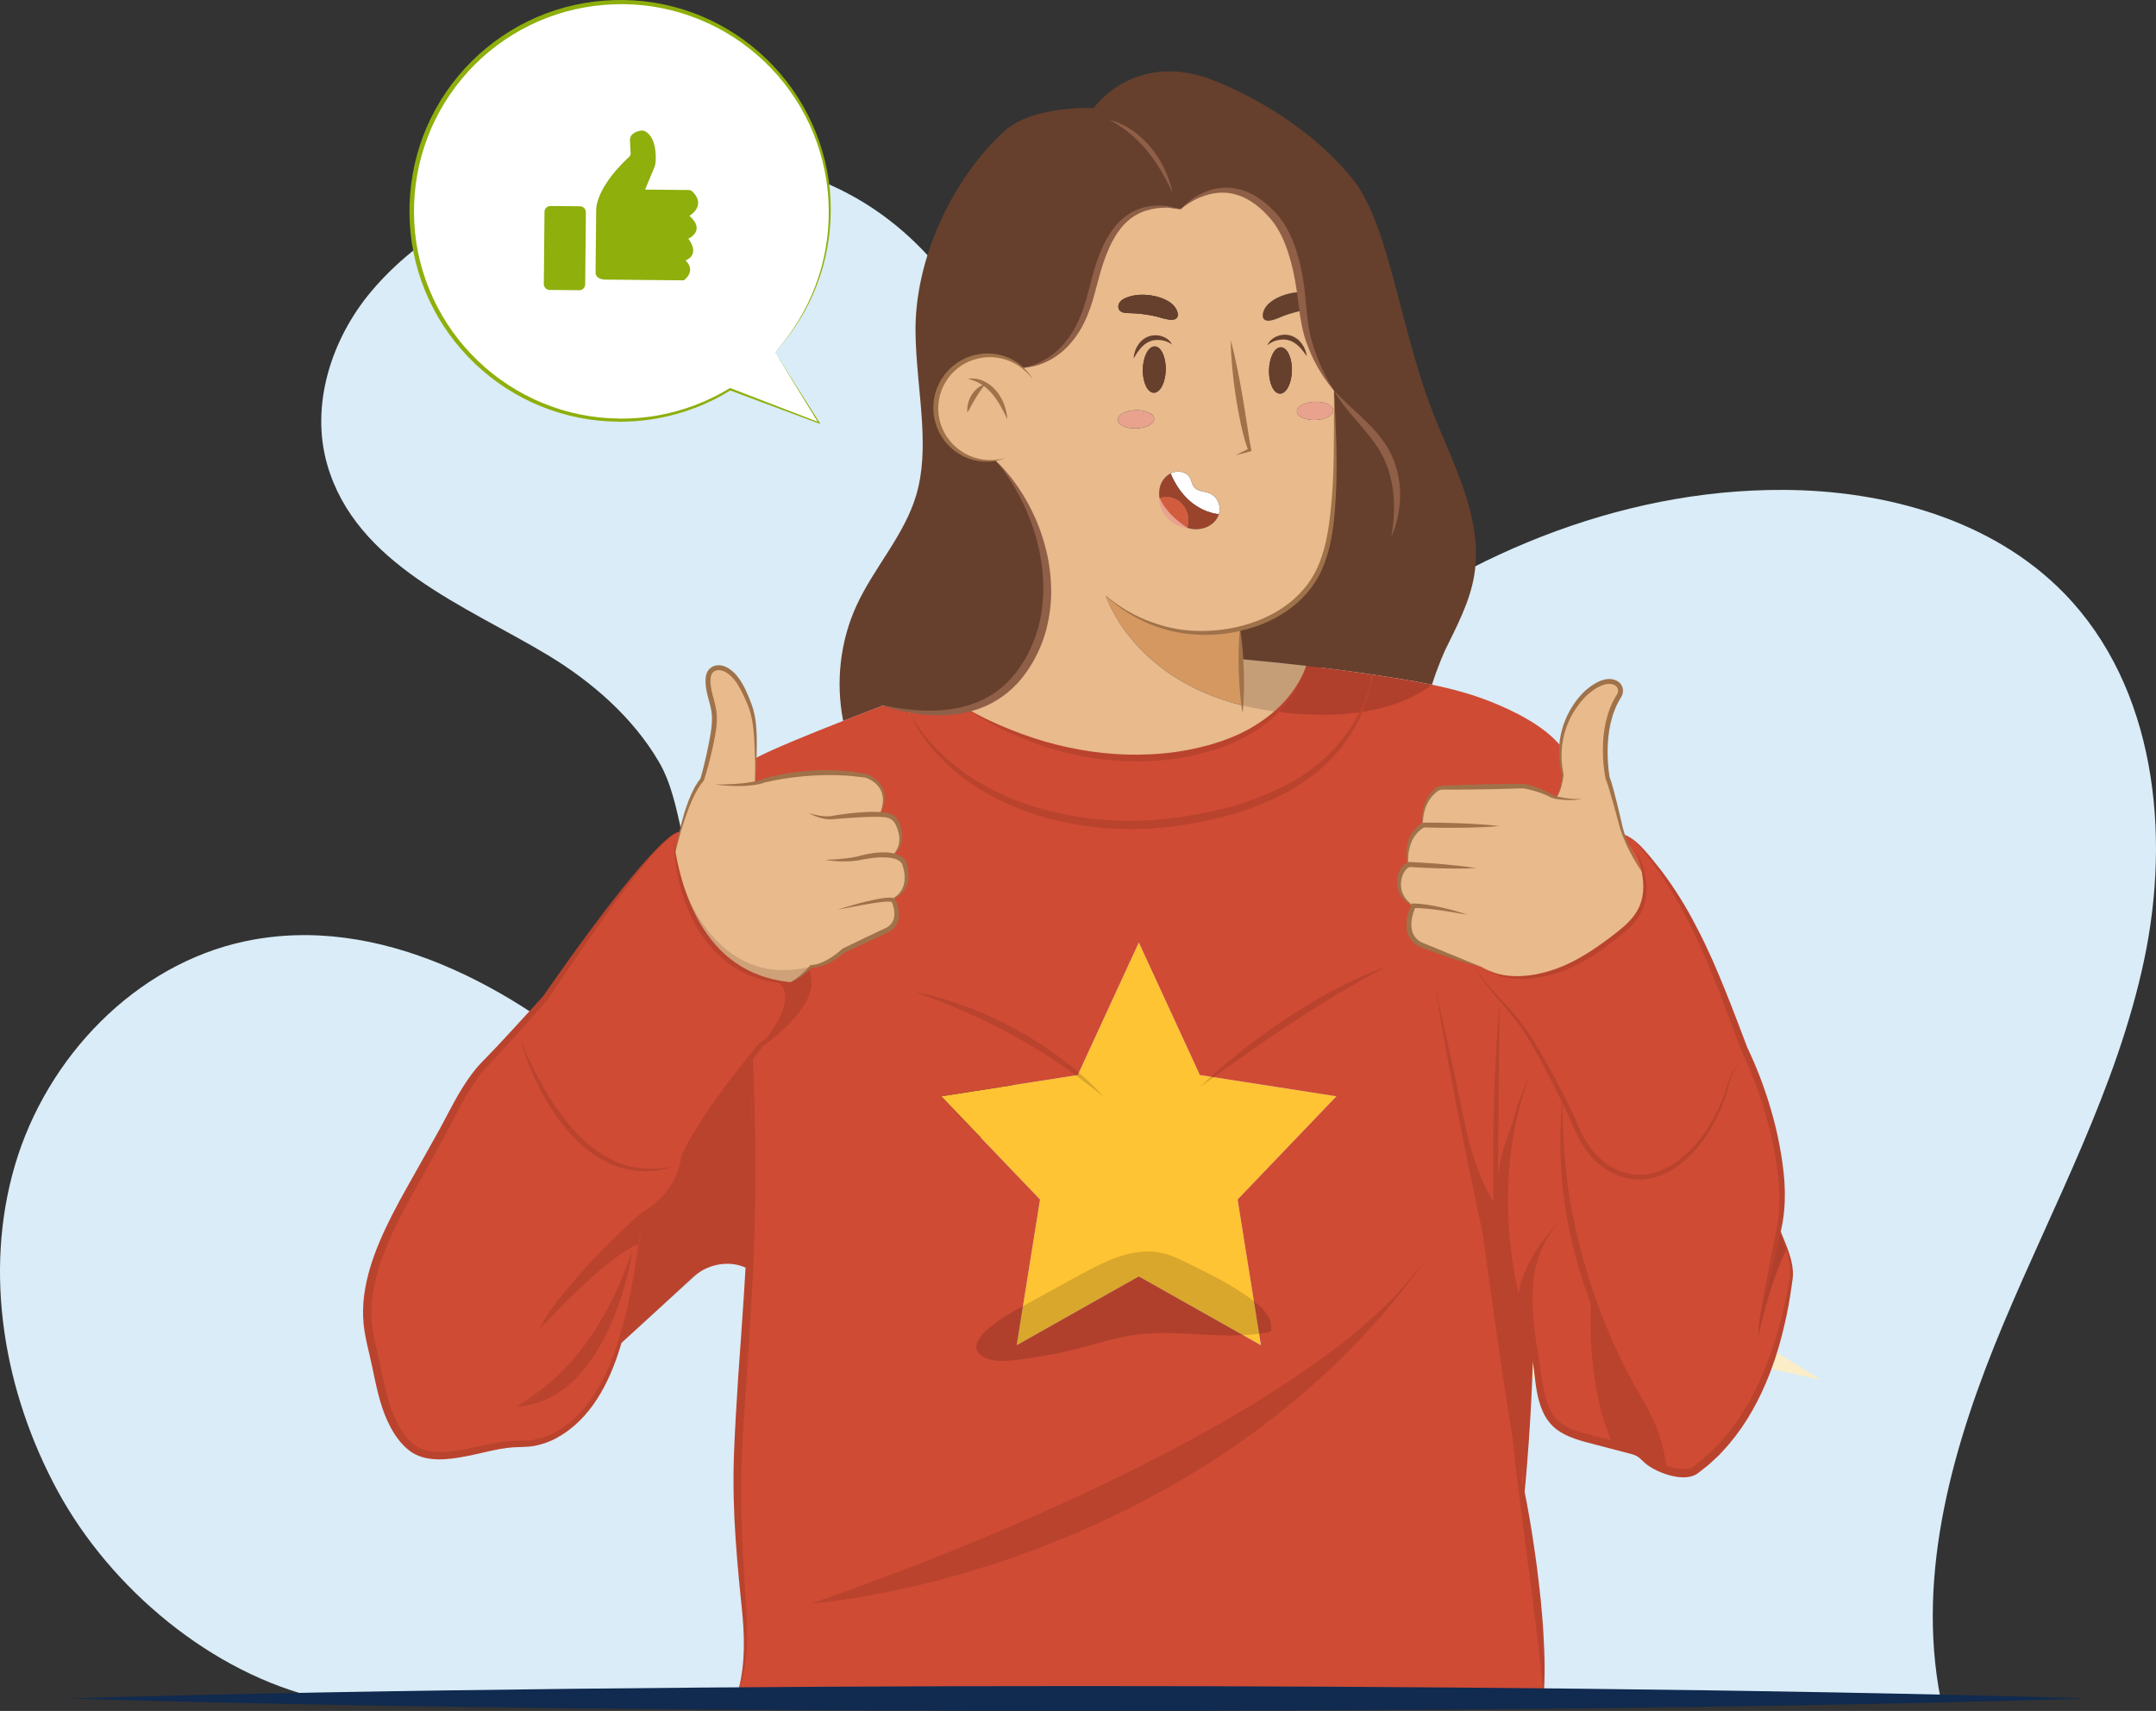 <?xml version="1.0" encoding="UTF-8"?> <!-- Creator: CorelDRAW 2020 (64-Bit) --> <svg xmlns="http://www.w3.org/2000/svg" xmlns:xlink="http://www.w3.org/1999/xlink" xmlns:xodm="http://www.corel.com/coreldraw/odm/2003" xml:space="preserve" width="574.58mm" height="455.975mm" style="shape-rendering:geometricPrecision; text-rendering:geometricPrecision; image-rendering:optimizeQuality; fill-rule:evenodd; clip-rule:evenodd" viewBox="0 0 4324.88 3432.14"><rect x="0" y="0" width="4324.88" height="3432.14" fill="#333333" stroke="none"/> <defs> <style type="text/css"> <![CDATA[ .fil18 {fill:#102A50;fill-rule:nonzero} .fil2 {fill:#66402D;fill-rule:nonzero} .fil17 {fill:#8EAF0C;fill-rule:nonzero} .fil14 {fill:#8F5F47;fill-rule:nonzero} .fil5 {fill:#9A442C;fill-rule:nonzero} .fil13 {fill:#A0724A;fill-rule:nonzero} .fil16 {fill:#BA432E;fill-rule:nonzero} .fil9 {fill:#CF4B34;fill-rule:nonzero} .fil4 {fill:#D15C3E;fill-rule:nonzero} .fil6 {fill:#D59861;fill-rule:nonzero} .fil15 {fill:#D8A62B;fill-rule:nonzero} .fil10 {fill:#E8A28E;fill-rule:nonzero} .fil7 {fill:#E8BA8C;fill-rule:nonzero} .fil1 {fill:#FBEDC7;fill-rule:nonzero} .fil8 {fill:#FFC433;fill-rule:nonzero} .fil3 {fill:white;fill-rule:nonzero} .fil11 {fill:black;fill-rule:nonzero;fill-opacity:0.149} .fil12 {fill:#471911;fill-rule:nonzero;fill-opacity:0.149} .fil0 {fill:#D9ECF7;fill-rule:nonzero} ]]> </style> </defs> <g id="Слой_x0020_1">  <path class="fil0" d="M4018.5 2656.33c101.01,-241.04 228.08,-474.19 282.4,-729.83 54.32,-255.64 22.55,-548.13 -159.52,-735.62 -143.64,-147.92 -358.88,-207.5 -565.07,-208.16 -331.03,-1.06 -653.88,135.51 -910.96,344.06 -257.07,208.56 -452.25,485.52 -600.88,781.31 -60.36,120.13 -124.13,254.41 -248.16,306.28 -103.39,43.23 -224.81,15.62 -321.76,-40.58 -96.95,-56.2 -175.83,-138.09 -259.56,-212.58 -204.8,-182.2 -475.33,-329.92 -743.47,-273 -220.41,46.79 -397.84,232.8 -461.47,448.95 -63.63,216.15 -22.07,455.16 85.37,653.22 107.07,197.38 310.08,366.48 526.61,416.8l3250.69 0c-49.6,-252.3 26.2,-513.28 125.77,-750.86z"></path> <path class="fil0" d="M1098.93 1314.14c87.56,52.81 170.44,124.59 222.6,213.8 49.8,85.17 38.42,194.55 98.75,275.01 33.92,45.24 87.28,73.38 142.69,84.65 121.35,24.69 253.59,-13.72 344.31,-97.11 140.37,-129.02 147.05,-340.53 156.58,-518.17 8.51,-158.54 3.1,-319.93 -42.59,-471.98 -59.74,-198.8 -192.7,-371.15 -391.92,-444.02 -280.75,-102.68 -690.96,-2.34 -884.73,228.37 -79.89,95.12 -122.44,227.46 -88.32,346.91 57.71,202.02 279.68,284.27 442.63,382.55z"></path> <polygon class="fil1" points="3653.77,2768.54 3279.55,2536.12 3165.46,2744.67 2886.44,2599.06 3192.01,2867.14 3319.16,2693.38 "></polygon> <g id="_2369648244608"> <g> <g> <path class="fil2" d="M2533.31 629.5c-0.38,2.3 -0.51,4.7 0.17,6.93 4.71,15.61 33.3,0.13 42.07,-3.04 6.83,-2.47 13.77,-4.66 20.78,-6.55 5.75,-1.56 11.56,-2.91 17.41,-4.07 -1.42,-12.26 -2.63,-24.55 -4.15,-36.9 -11.54,0.11 -23.13,2.34 -34.11,6 -17.25,5.76 -38.92,17.9 -42.16,37.63z"></path> </g> <g> <path class="fil3" d="M2356.88 946.57c-3.06,0.66 -5.98,1.75 -8.74,3.16 8.91,20.89 21.44,40.21 38.43,55.15 16.28,14.31 36.95,24.17 58.33,26.62 5.87,-18.9 -4.12,-39.78 -25.71,-44.24 -8.83,-1.82 -18.76,-3.39 -24.22,-10.57 -4.01,-5.27 -4.59,-12.41 -7.81,-18.2 -5.64,-10.16 -18.92,-14.36 -30.29,-11.92z"></path> </g> <path class="fil4" d="M2383.67 1032.32c-3.46,-15.02 -14.43,-28.33 -28.87,-33.72 -9.21,-3.44 -19.66,-3.38 -28.89,-0.11 0.6,3.76 1.52,7.48 2.82,11.04 4.47,12.24 12.65,22.9 22.39,31.56 9.11,8.1 19.88,14.62 31.52,17.99 2.54,-8.69 3.06,-17.95 1.03,-26.77z"></path> <path class="fil5" d="M2348.13 949.73c-8.76,4.48 -15.8,12.4 -19.52,21.58 -3.46,8.56 -4.16,18.03 -2.71,27.17 9.23,-3.27 19.68,-3.32 28.89,0.11 14.44,5.39 25.41,18.7 28.87,33.72 2.03,8.82 1.51,18.07 -1.03,26.77 3.76,1.09 7.6,1.85 11.51,2.22 16.04,1.53 33.14,-4.07 43.46,-16.45 3.46,-4.15 5.84,-8.7 7.29,-13.36 -21.38,-2.45 -42.05,-12.31 -58.33,-26.62 -16.99,-14.93 -29.53,-34.26 -38.43,-55.15z"></path> <path class="fil4" d="M3264.46 1693.96c10.46,24.06 23.3,45.75 32.53,60.11 -4.07,-22.82 -12.68,-48.49 -32.53,-60.11z"></path> <path class="fil6" d="M2344.28 1261.38c-46.59,-11.56 -90.44,-34.4 -126.13,-66.56 0,0 51.21,165.07 273.97,220.22l-2.81 -92.91 -1.84 -61.04c-47.84,11.37 -98.67,11.33 -143.2,0.28z"></path> <path class="fil7" d="M3135.11 1554.25c0,0 -2.48,30.81 -13.01,45.9 0.33,0.07 0.66,0.16 1,0.22 13,2.32 37.78,5.75 50.63,0.99 -12.84,4.76 -37.63,1.33 -50.63,-0.99 -0.34,-0.06 -0.66,-0.15 -1,-0.22 -4.37,-0.88 -8.6,-2.35 -12.45,-4.58 -17.76,-10.3 -40.77,-16.04 -49.65,-17.99 -2.36,-0.52 -4.77,-0.75 -7.18,-0.7l-158.74 3.13c-4.84,0.09 -9.55,1.74 -13.27,4.83 -28.88,23.97 -27.79,58.56 -26.31,70.95 1.43,-0.53 2.95,-0.83 4.49,-0.8l148.86 2.12 -148.86 -2.12c-1.54,-0.02 -3.06,0.28 -4.49,0.8 -0.96,0.36 -1.9,0.8 -2.75,1.39 -31.71,21.87 -29.84,60.7 -27.22,77.75 0.56,-0.29 1.09,-0.59 1.68,-0.84l134.52 7.3 -134.52 -7.3c-0.59,0.25 -1.13,0.56 -1.68,0.84 -14.24,7.39 -17.09,27.03 -17.09,27.03 -7.3,39.15 27.87,55.08 27.87,55.08 37.16,-0.66 108.83,17.92 108.83,17.92 0,0 -71.67,-18.58 -108.83,-17.92 0,0 -27.87,56.41 13.93,77.64 0,0 62.78,25.04 107.35,39.89 5.49,1.83 10.7,3.5 15.49,4.96 -0.52,-0.36 -1.05,-0.69 -1.56,-1.06 0.51,0.37 1.05,0.7 1.56,1.06 53.79,37.19 132.28,20.37 185.98,-6.84 28.23,-14.3 54.27,-32.54 79.36,-51.72 21.88,-16.73 44.01,-35.21 54.81,-60.56 7.41,-17.39 8.87,-36.92 6.42,-55.67 -0.45,-3.43 -0.99,-7.02 -1.64,-10.67 -9.23,-14.36 -22.07,-36.05 -32.53,-60.11 -2.89,-6.66 -5.59,-13.49 -7.99,-20.4 -2.89,-8.32 -5.34,-16.73 -7.1,-25.08 0,0 -17.92,-72.99 -24.55,-87.59 0,0 -20.36,-98.2 23.1,-165.48 5.54,-8.58 2.77,-20.32 -6.24,-25.13 -10.88,-5.82 -29.06,-6.33 -57.35,17.42 0,0 -47.64,39.07 -53.79,108.67 -1.54,17.43 -0.52,36.75 4.56,57.89z"></path> <path class="fil8" d="M1888.04 2199.12l198.2 207.03 -46.79 292.33 244.98 -138.02 244.98 138.02 -46.79 -292.33 198.2 -207.03 -249.06 -38.78c-16.19,13.13 -25.26,21 -25.26,21 0,0 9.07,-7.86 25.26,-21l-24.84 -3.87 -122.49 -265.97 -122 264.9c17.66,14.16 35.18,29.41 52.29,45.84 -17.11,-16.43 -34.63,-31.68 -52.29,-45.84l-0.49 1.07 -273.9 42.65z"></path> <path class="fil9" d="M1509.46 2117.06c-32.74,41.17 -103.56,133.74 -136.37,203.63 0,0 -5.14,69 -72.38,110.76 -7.68,4.77 -15,10.08 -21.76,16.08 -36.59,32.49 -148.1,134.96 -195.18,217.56 47.08,-82.6 158.59,-185.07 195.18,-217.56 6.76,-6 14.08,-11.31 21.76,-16.08 67.23,-41.75 72.38,-110.76 72.38,-110.76 32.82,-69.89 103.64,-162.46 136.37,-203.63 10.62,-13.36 17.25,-21.32 17.25,-21.32 117.44,-83.83 104.19,-133.72 93.78,-150.69 -7.87,7.52 -21.97,19.68 -37.22,26.69 10.23,0.74 20.88,0.96 32.03,0.57 -11.15,0.4 -21.8,0.17 -32.03,-0.57 -179.29,-12.94 -220.16,-191.99 -229.23,-260.07 -2.15,-16.11 -2.52,-26.03 -2.52,-26.03 0,0 0.37,9.92 2.52,26.03 2.06,-10.14 5.37,-25.29 9.85,-42.38 -4.58,-2.28 -41.81,-2.36 -270.18,332.88 0,0 -91.06,102.01 -117.95,128.89 -41.52,41.53 -66.02,100.37 -94.36,151.08 -16.26,29.11 -32.52,58.22 -48.79,87.33 -28.99,51.9 -58.15,104.16 -77.19,160.48 -13.41,39.65 -21.7,81.67 -17.94,123.36 1.88,20.84 6.73,41.28 11.57,61.64 11.56,48.62 17.7,99.99 41.57,144.67 10.75,20.12 27.04,42.3 48.13,52.13 31.32,14.6 74.05,6.8 106.27,0.14 25.77,-5.33 51.41,-12.14 77.67,-14.63 15.96,-1.51 31.81,-0.02 47.58,-2.81 16.23,-2.86 31.47,-8.18 45.92,-16.18 66.71,-36.88 102.69,-108.62 125.23,-179.71 3.72,-11.74 7.09,-23.46 10.15,-35.01 18.34,-69.08 27.02,-139.78 33.57,-210.81 -6.54,71.03 -15.23,141.73 -33.57,210.81 -3.07,11.54 -6.43,23.27 -10.15,35.01 29.12,-26.63 104.39,-95.52 147.92,-135.8 21.66,-20.04 50.88,-30.31 80.21,-27.05 11.41,1.27 23.02,4.6 33.43,11.32 7.41,-143.07 9.5,-286.72 6.45,-429.97zm-154.07 221.55l0 0c-213.12,64.2 -310.94,-252.83 -310.94,-252.83 0,0 97.82,317.03 310.94,252.83zm-320.4 482.76l0 0c184.15,-89.58 232.92,-312.55 232.92,-312.55 0,0 -48.77,222.97 -232.92,312.55z"></path> <path class="fil7" d="M1583.26 1971.74c15.25,-7.02 29.35,-19.17 37.22,-26.69 4.1,-3.92 6.53,-6.58 6.53,-6.58 31.3,0 65.59,-31.85 65.59,-31.85l88.92 -41.81c31.19,-18.58 10.62,-59.06 10.62,-59.06 -1.04,-0.57 -2.64,-0.91 -4.64,-1.1 -0.88,0.37 -1.73,0.75 -2.66,1.1 0.93,-0.35 1.78,-0.73 2.66,-1.1 -23.52,-2.2 -107.51,20.34 -107.51,20.34 0,0 83.99,-22.54 107.51,-20.34 48.22,-20.18 25.87,-74.55 25.87,-74.55 -4.61,-7.62 -13.21,-11.77 -23.32,-13.78 -0.2,0.17 -0.36,0.34 -0.57,0.51 0.21,-0.16 0.37,-0.34 0.57,-0.51 -27.74,-5.52 -66.93,5.15 -66.93,5.15 -32.52,6.64 -67.69,3.32 -67.69,3.32 0,0 35.17,3.32 67.69,-3.32 0,0 39.19,-10.67 66.93,-5.15 24.38,-20.06 17.24,-48.26 10.34,-63.99 -4.29,-9.77 -13.42,-16.49 -24.01,-17.77 -3.56,-0.43 -7.51,-0.72 -11.71,-0.89 -0.14,0.3 -0.26,0.58 -0.4,0.87 0.15,-0.3 0.26,-0.58 0.4,-0.87 -38.48,-1.55 -99.28,6.85 -99.28,6.85 -21.9,0.66 -43.8,-9.95 -43.8,-9.95 0,0 21.9,10.62 43.8,9.95 0,0 60.8,-8.4 99.28,-6.85 28.86,-59.67 -27.61,-77.43 -27.61,-77.43 -104.85,-18.58 -203.06,9.29 -203.06,9.29 -5.85,2.36 -12.59,4.14 -19.76,5.48 -35.12,6.59 -80.42,2.48 -80.42,2.48 0,0 45.3,4.11 80.42,-2.48 1.36,-16.79 1.86,-33.66 1.87,-50.53 0.01,-9.51 -0.12,-19.01 -0.34,-28.5 -0.67,-28.44 -2.38,-55 -13.11,-81.37 -9.64,-23.68 -23.49,-57.22 -48.79,-68.57 -15.34,-6.88 -31.46,-0.95 -33.33,17.24 -2.2,21.38 6.49,41.51 10.62,62.09 4.98,24.87 -0.71,51.06 -5.73,75.49 -4.62,22.43 -10.16,44.77 -16.84,66.68 -19.88,23.13 -35.01,68.86 -44.69,105.75 0.41,0.2 0.57,0.43 0.57,0.43 0,0 -0.15,-0.22 -0.57,-0.43 -4.49,17.09 -7.79,32.24 -9.85,42.38 9.07,68.08 49.94,247.13 229.23,260.07z"></path> <g> <g> <path class="fil2" d="M1761.7 1412.66c3.22,0.93 6.45,1.83 9.7,2.7 16.52,4.43 33.39,8.04 50.33,10.59 40.73,6.14 81.91,6.05 119.9,-4.18 39.99,-10.77 76.45,-32.74 105.12,-70.55 97,-127.97 52.87,-317.1 -49.55,-427.7 -3.59,0.48 -7.22,0.85 -10.92,0.96 -58.46,1.77 -107.28,-44.19 -109.05,-102.65 -1.77,-58.46 44.19,-107.28 102.65,-109.05 27.28,-0.82 52.44,8.78 71.73,25.16 34.24,-4.48 65.07,-21.23 88.41,-47.86 27.46,-31.32 40.63,-68.15 50.73,-107.7 14.33,-56.09 34.28,-133.16 93.05,-158.46 18.34,-7.89 38.7,-10.28 58.51,-8.95 2.49,0.17 25.48,5.45 26.63,4.26 0.14,-0.15 89.89,-93.75 185.49,14.28 30.65,34.64 45.24,89.09 52.44,133.17 1.05,6.41 1.92,12.81 2.71,19.2 1.52,12.34 2.73,24.64 4.15,36.9 2.4,20.61 5.45,41.11 11.91,61.57 11.21,35.53 28.25,69.23 50.39,99.21 2.72,3.68 5.48,7.33 8.35,10.89 33.53,41.63 79.85,76.56 101.54,126.68 21.31,49.27 20.41,105.35 4.98,156.11 15.43,-50.76 16.33,-106.84 -4.98,-156.11 -21.68,-50.13 -68,-85.05 -101.54,-126.68 -2.87,-3.56 -5.63,-7.21 -8.35,-10.89 1.87,84.84 5.44,169.83 -3.85,254.02 -3.85,34.93 -10.36,69.94 -24.52,102.11 -28.62,65.02 -91.29,105.05 -160.18,121.42l1.84 61.04c43.82,3.97 87.63,8.44 131.37,13.51 44.2,5.13 88.33,10.89 132.32,17.43 18.52,2.75 37.02,5.59 55.49,8.62 21.36,3.51 42.74,7.31 64,11.74 11.58,-37.21 26.55,-69.59 26.55,-69.59 23.63,-48.46 49.27,-96.33 58.12,-149.21 17.67,-105.57 -34.04,-208.55 -74.99,-307.44 -45.56,-110.03 -67.27,-223.04 -100.71,-336.22 -15.28,-51.7 -36.23,-113.73 -71.52,-156.13 -119.64,-143.73 -293.45,-200.12 -293.45,-200.12 -147.41,-46.52 -222.42,62.01 -222.42,62.01 0,0 -122.79,-6.1 -180.19,46.97 -105.95,97.95 -178.81,258.03 -177.4,401.27 0.61,61.98 9.78,123.54 13.24,185.42 2.69,48.08 1.82,97.09 -11.93,143.24 -23.94,80.3 -84.25,144.38 -119.37,220.45 -33.2,71.9 -42.29,154.41 -27.03,232.05 33.16,-12.97 62.5,-24.14 80.03,-30.77 -3.25,-0.87 -6.48,-1.77 -9.7,-2.7zm590.1 -1026.17l0 0c0,0 -29.52,-108.14 -125.73,-145.89 96.21,37.75 125.73,145.89 125.73,145.89z"></path> </g> </g> <path class="fil9" d="M3567.39 2470.54c-8.72,38.07 -16.92,76.26 -24.61,114.55 -6.55,32.66 -16.1,67.33 -15.37,100.9 -0.73,-33.57 8.81,-68.24 15.37,-100.9 7.69,-38.29 15.89,-76.48 24.61,-114.55 0.57,-2.5 1.1,-5.01 1.61,-7.51 8.11,-40.44 7.19,-81.15 1.61,-122.16 -11,-80.92 -36.49,-162.83 -71.56,-236.67 -1.4,-3.68 -2.79,-7.37 -4.19,-11.05 -47.76,-125.92 -93.88,-255.87 -178.01,-363.02 -13.9,-17.7 -35.78,-47.71 -60.38,-56.56 2.4,6.91 5.1,13.74 7.99,20.4 19.84,11.62 28.45,37.29 32.53,60.11 0.65,3.65 1.2,7.24 1.64,10.67 2.44,18.74 0.99,38.28 -6.42,55.67 -10.8,25.34 -32.92,43.83 -54.81,60.56 -25.09,19.18 -51.13,37.42 -79.36,51.72 -53.7,27.21 -132.19,44.03 -185.98,6.84 -4.78,-1.45 -10,-3.13 -15.49,-4.96 19.33,39.77 53.98,70.5 81.98,105.19 26.91,33.35 47.99,70.97 67.95,108.89 9,17.09 18.23,34.29 27.06,51.66 7.43,14.64 14.58,29.39 20.98,44.33 13.31,31.04 26.47,60.15 52.07,83.35 26.2,23.74 62.4,37.91 97.32,32.39 82.69,-13.08 140.07,-105.74 161.4,-179.51 4.05,-14.02 8.25,-26.04 15.83,-38.48 3.8,-6.24 8.71,-12.66 12.43,-19.53 -3.71,6.86 -8.62,13.29 -12.43,19.53 -7.58,12.44 -11.78,24.46 -15.83,38.48 -21.33,73.77 -78.72,166.43 -161.4,179.51 -34.92,5.52 -71.12,-8.65 -97.32,-32.39 -25.6,-23.2 -38.76,-52.31 -52.07,-83.35 -6.4,-14.93 -13.55,-29.69 -20.98,-44.33 -2.27,77.13 -0.17,153.75 13.67,230.08 19.46,107.27 54.89,211.63 104.76,308.57 24.28,47.2 56.24,90.46 75.35,140.15 -19.11,-49.69 -51.07,-92.94 -75.35,-140.15 -49.87,-96.94 -85.3,-201.3 -104.76,-308.57 -13.85,-76.33 -15.94,-152.94 -13.67,-230.08 -8.82,-17.37 -18.06,-34.57 -27.06,-51.66 -19.97,-37.92 -41.04,-75.54 -67.95,-108.89 -28,-34.69 -62.64,-65.42 -81.98,-105.19 -44.57,-14.86 -107.35,-39.89 -107.35,-39.89 -41.81,-21.23 -13.93,-77.64 -13.93,-77.64 0,0 -35.17,-15.93 -27.87,-55.08 0,0 2.85,-19.63 17.09,-27.03 -2.63,-17.05 -4.49,-55.88 27.22,-77.75 0.85,-0.59 1.79,-1.03 2.75,-1.39 -1.48,-12.38 -2.57,-46.97 26.31,-70.95 3.72,-3.09 8.43,-4.74 13.27,-4.83l158.74 -3.13c2.42,-0.05 4.82,0.18 7.18,0.7 8.88,1.95 31.9,7.69 49.65,17.99 3.86,2.23 8.09,3.7 12.45,4.58 10.54,-15.09 13.01,-45.9 13.01,-45.9 -5.08,-21.14 -6.1,-40.46 -4.56,-57.89 -33.62,-41.32 -95.48,-71.11 -141.5,-89.33 -37.7,-14.92 -76.9,-25.35 -116.58,-33.61 -21.25,-4.42 -42.64,-8.23 -64,-11.74 -18.46,-3.03 -36.97,-5.87 -55.49,-8.62 -16.26,96.36 -76.4,174.81 -161.88,223.09 -78.47,44.32 -169.96,66.46 -259.06,75.51 -190.15,19.31 -418.4,-45.89 -510.33,-225.72 -16.94,-2.55 -33.81,-6.17 -50.33,-10.59 -17.53,6.63 -46.87,17.8 -80.03,30.77 -63,24.64 -139.72,55.73 -175.25,74.37 -0.01,16.87 -0.51,33.74 -1.87,50.53 7.16,-1.34 13.91,-3.12 19.76,-5.48 0,0 98.21,-27.87 203.06,-9.29 0,0 56.47,17.76 27.61,77.43 4.2,0.17 8.15,0.45 11.71,0.89 10.59,1.28 19.72,8.01 24.01,17.77 6.91,15.73 14.04,43.94 -10.34,63.99 10.11,2.01 18.71,6.15 23.32,13.78 0,0 22.35,54.37 -25.87,74.55 1.99,0.19 3.6,0.53 4.64,1.1 0,0 20.57,40.48 -10.62,59.06l-88.92 41.81c0,0 -34.29,31.85 -65.59,31.85 0,0 -2.42,2.66 -6.53,6.58 10.41,16.97 23.65,66.86 -93.78,150.69 0,0 -6.62,7.96 -17.25,21.32 3.04,143.25 0.95,286.9 -6.45,429.97 -0.45,8.75 -0.85,17.5 -1.34,26.24 -6.53,115.89 -16.66,231.47 -21.51,347.5 -4.32,103.12 3.65,202.64 12.39,305.24 5.19,60.94 5.11,123.97 -16.5,181.19l1620.11 0c0.92,-106.57 -21.95,-275.94 -40.05,-392.51 -11.69,-75.32 -21.4,-128.61 -21.4,-128.61 0,0 9.7,53.29 21.4,128.61 3.29,-98.11 12.56,-234.77 19.19,-325.06 -11.3,-86.61 -12.38,-177.03 57.48,-243.51 -69.86,66.48 -68.77,156.89 -57.48,243.51 1.98,15.22 4.28,30.32 6.56,45.15 7.1,46.09 7.72,104.46 52.21,131.19 18.32,11.01 39.34,16.5 60.03,21.86 25.4,6.58 50.8,13.16 76.2,19.74 6.14,1.59 12.37,3.22 17.86,6.4 6.61,3.84 11.75,9.69 17.44,14.78 18.33,16.37 71.41,37.33 95.41,20.02 119.77,-86.35 171.31,-244.19 192.17,-384.31 4.73,-31.79 -12.26,-68.18 -24.18,-101.44 -0.5,2.5 -1.03,5.01 -1.61,7.51zm-1404.96 -315.13l0 0 122 -264.9 122.49 265.97 24.84 3.87c56.72,-46.01 201.01,-156.83 350.31,-221.88 -149.3,65.05 -293.58,175.86 -350.31,221.88l249.06 38.78 -198.2 207.03 46.79 292.33 -244.98 -138.02 -244.98 138.02 46.79 -292.33 -198.2 -207.03 273.9 -42.65 0.49 -1.07c-157.76,-126.52 -327.17,-165.18 -327.17,-165.18 0,0 169.41,38.66 327.17,165.18zm-535.42 1061.13l0 0c0,0 762.35,-72.83 1226.86,-681.42 -464.51,608.6 -1226.86,681.42 -1226.86,681.42zm1378.6 -617.12l0 0c-49.26,-225.32 -125.16,-611.41 -125.16,-611.41 0,0 75.9,386.09 125.16,611.41 -13.86,-259.91 2.22,-586.3 2.22,-586.3 0,0 -16.07,326.39 -2.22,586.3 7.01,32.05 13.48,60.85 19.11,84.82 -5.63,-23.97 -12.1,-52.77 -19.11,-84.82zm63.07 -439.97l0 0c0,0 -110.23,211.34 0.83,526.56 -111.05,-315.22 -0.83,-526.56 -0.83,-526.56z"></path> <path class="fil7" d="M2047.26 1475.5c126.08,50.11 274.34,62.48 404.03,17.17 74.73,-26.11 144.65,-79.7 169.4,-157.02 -43.74,-5.07 -87.55,-9.54 -131.37,-13.51l2.81 92.91 0.46 15.08 -0.46 -15.08c-222.76,-55.15 -273.97,-220.22 -273.97,-220.22 35.69,32.16 79.54,55 126.13,66.56 44.52,11.05 95.36,11.08 143.2,-0.28 68.89,-16.37 131.56,-56.4 160.18,-121.42 14.16,-32.16 20.67,-67.18 24.52,-102.11 9.29,-84.19 5.72,-169.18 3.85,-254.02 -22.13,-29.98 -39.18,-63.68 -50.39,-99.21 -6.45,-20.46 -9.51,-40.96 -11.91,-61.57 -5.84,1.16 -11.65,2.51 -17.41,4.07 -7.01,1.9 -13.95,4.08 -20.78,6.55 -8.76,3.17 -37.36,18.64 -42.07,3.04 -0.67,-2.23 -0.54,-4.63 -0.17,-6.93 3.24,-19.73 24.91,-31.87 42.16,-37.63 10.97,-3.66 22.57,-5.89 34.11,-6 -0.79,-6.39 -1.66,-12.78 -2.71,-19.2 -7.2,-44.08 -21.79,-98.53 -52.44,-133.17 -95.6,-108.04 -185.35,-14.43 -185.49,-14.28 -1.15,1.2 -24.13,-4.09 -26.63,-4.26 -19.81,-1.33 -40.17,1.06 -58.51,8.95 -58.78,25.31 -78.73,102.37 -93.05,158.46 -10.1,39.55 -23.27,76.37 -50.73,107.7 -23.35,26.63 -54.18,43.38 -88.41,47.86 7.95,6.76 14.91,14.67 20.59,23.49 -5.68,-8.82 -12.64,-16.73 -20.59,-23.49 -19.28,-16.39 -44.44,-25.99 -71.73,-25.16 -58.46,1.77 -104.42,50.59 -102.65,109.05 1.77,58.46 50.59,104.42 109.05,102.65 3.7,-0.11 7.33,-0.48 10.92,-0.96 6.94,-0.93 13.68,-2.45 20.11,-4.65 -6.43,2.19 -13.17,3.72 -20.11,4.65 102.42,110.6 146.56,299.73 49.55,427.7 -28.66,37.82 -65.13,59.79 -105.12,70.55 4.6,3.47 9.29,6.75 14.15,9.65 28.96,17.29 60.17,31.63 91.48,44.08zm520.29 -685.87l0 0c-12.69,-0.27 -22.53,-21.31 -21.97,-46.98 0.56,-25.67 11.29,-46.26 23.98,-45.98 12.69,0.27 22.53,21.31 21.97,46.98 -0.56,25.67 -11.29,46.26 -23.98,45.98zm69.9 16.36l0 0c20.13,-0.63 36.7,7.05 37.02,17.14 0.31,10.09 -15.75,18.78 -35.88,19.4 -20.13,0.62 -36.7,-7.05 -37.02,-17.14 -0.31,-10.09 15.75,-18.78 35.88,-19.4zm-55.78 -129.35l0 0c19.95,2.84 32.81,20.06 39.7,37.69 -6.89,-17.62 -19.74,-34.84 -39.7,-37.69 -14.01,-1.99 -31.23,3.87 -39.28,16.06 8.04,-12.19 25.26,-18.06 39.28,-16.06zm-74.75 225.89l0 0 -27.76 10.54 27.76 -10.54c-13.75,-42.8 -38.09,-219.66 -38.09,-219.66 0,0 24.34,176.86 38.09,219.66zm-119.75 55.96l0 0c3.22,5.79 3.79,12.93 7.81,18.2 5.46,7.18 15.39,8.74 24.22,10.57 21.59,4.46 31.58,25.34 25.71,44.24 -1.45,4.67 -3.83,9.22 -7.29,13.36 -10.32,12.38 -27.42,17.98 -43.46,16.45 -3.91,-0.37 -7.76,-1.14 -11.51,-2.22 -11.65,-3.37 -22.41,-9.89 -31.52,-17.99 -9.74,-8.66 -17.92,-19.32 -22.39,-31.56 -1.3,-3.57 -2.22,-7.28 -2.82,-11.04 -1.45,-9.15 -0.75,-18.62 2.71,-27.17 3.72,-9.18 10.76,-17.1 19.52,-21.58 2.76,-1.42 5.69,-2.51 8.74,-3.16 11.36,-2.44 24.64,1.76 30.29,11.92zm-70.71 -263.59l0 0c12.69,0.27 22.53,21.31 21.97,46.98 -0.55,25.67 -11.29,46.26 -23.98,45.98 -12.69,-0.27 -22.53,-21.31 -21.97,-46.98 0.55,-25.67 11.29,-46.26 23.98,-45.98zm-42.43 24.06l0 0c5.46,-18.12 16.89,-36.31 36.56,-40.74 13.81,-3.11 31.44,1.36 40.43,12.87 -8.99,-11.51 -26.63,-15.98 -40.43,-12.87 -19.66,4.43 -31.1,22.62 -36.56,40.74zm-27.52 -113.06l0 0c3.37,-4.44 8.53,-7.14 13.72,-9.14 17.57,-6.74 37.18,-6.77 55.59,-2.92 17.8,3.73 40.73,13.29 46.22,32.51 0.64,2.24 1.04,4.61 0.63,6.9 -2.88,16.04 -33.06,3.97 -42.13,1.84 -7.07,-1.66 -14.21,-3.04 -21.4,-4.11 -11.39,-1.7 -22.9,-2.66 -34.42,-2.86 -7.22,-0.12 -15.7,-0.59 -19.66,-6.62 -3.05,-4.66 -1.92,-11.17 1.44,-15.61zm31.65 216.93l0 0c20.13,-0.63 36.7,7.05 37.02,17.14 0.31,10.09 -15.75,18.78 -35.88,19.4 -20.13,0.63 -36.7,-7.05 -37.02,-17.14 -0.31,-10.09 15.75,-18.78 35.88,-19.4zm-302.15 -52.14l0 0c-13.87,9.68 -28.74,26.72 -35.39,56.56 6.66,-29.84 21.52,-46.88 35.39,-56.56 -9.46,-6.02 -20.77,-10.15 -34.27,-10.87 13.5,0.72 24.81,4.85 34.27,10.87 34.84,22.18 44.46,70.24 44.46,70.24 0,0 -9.62,-48.07 -44.46,-70.24z"></path> <path class="fil9" d="M2451.29 1492.67c-129.7,45.31 -277.96,32.94 -404.03,-17.17 -31.31,-12.44 -62.52,-26.78 -91.48,-44.08 -4.86,-2.9 -9.54,-6.18 -14.15,-9.65 -37.99,10.23 -79.16,10.32 -119.9,4.18 91.94,179.83 320.18,245.03 510.33,225.72 89.09,-9.05 180.59,-31.19 259.06,-75.51 85.48,-48.28 145.62,-126.73 161.88,-223.09 -43.99,-6.53 -88.11,-12.3 -132.32,-17.43 -24.74,77.32 -94.66,130.91 -169.4,157.02z"></path> <path class="fil10" d="M2279.3 859.36c20.13,-0.63 36.19,-9.31 35.88,-19.4 -0.31,-10.09 -16.89,-17.76 -37.02,-17.14 -20.13,0.63 -36.19,9.31 -35.88,19.4 0.31,10.09 16.89,17.76 37.02,17.14z"></path> <path class="fil10" d="M2601.57 825.39c0.31,10.09 16.89,17.76 37.02,17.14 20.13,-0.62 36.2,-9.31 35.88,-19.4 -0.31,-10.09 -16.89,-17.76 -37.02,-17.14 -20.13,0.62 -36.19,9.31 -35.88,19.4z"></path> <g> <path class="fil2" d="M2569.56 696.67c-12.69,-0.27 -23.43,20.31 -23.98,45.98 -0.55,25.67 9.28,46.7 21.97,46.98 12.69,0.27 23.43,-20.31 23.98,-45.98 0.55,-25.67 -9.28,-46.7 -21.97,-46.98z"></path> </g> <g> <path class="fil2" d="M2314.45 787.86c12.69,0.27 23.43,-20.31 23.98,-45.98 0.56,-25.67 -9.28,-46.7 -21.97,-46.98 -12.69,-0.27 -23.43,20.31 -23.98,45.98 -0.56,25.67 9.28,46.7 21.97,46.98z"></path> </g> <g> <path class="fil2" d="M2264.72 628.12c11.52,0.2 23.03,1.15 34.42,2.86 7.18,1.07 14.33,2.45 21.4,4.11 9.07,2.14 39.26,14.21 42.13,-1.84 0.41,-2.29 0.01,-4.66 -0.63,-6.9 -5.49,-19.22 -28.42,-28.78 -46.22,-32.51 -18.41,-3.86 -38.03,-3.82 -55.59,2.92 -5.2,1.99 -10.36,4.7 -13.72,9.14 -3.37,4.44 -4.5,10.95 -1.44,15.61 3.96,6.04 12.44,6.5 19.66,6.62z"></path> </g> </g> <g> <path class="fil11" d="M2492.12 1415.04c0,0 242.68,63.09 380.36,-41.61 0,0 -175.59,-33.95 -378.43,-50.86l-1.93 92.47z"></path> <path class="fil12" d="M1267.9 2514.01c0,0 -45.13,298.6 -232.92,307.36 0,0 151.68,-45.85 232.92,-307.36z"></path> <path class="fil12" d="M1083.76 2665.09c0,0 130.79,-144.04 197.13,-169.59l6.92 -47.6c0,0 -168.64,130.08 -204.04,217.2z"></path> <path class="fil12" d="M1376.41 1791.1c0,0 69.32,195.75 250.61,147.37l-5.38 8.59c0,0 40.48,58.02 -94.93,148.68 0,0 82.44,-92.89 32.25,-126.88 0,0 -140.59,-11.72 -182.55,-177.76z"></path> <path class="fil12" d="M1509.46 2117.06l-6.45 429.97c0,0 -33.8,-27.01 -94.47,0l-161.85 146.74c0,0 39.6,-185.52 40.38,-252.88 0,0 71.09,-26.9 85.11,-113.55 0,0 61.32,-130.82 137.29,-210.28z"></path> <path class="fil12" d="M1627.01 3216.54c0,0 957.11,-317.91 1226.86,-681.42 0,0 -406.81,581.21 -1226.86,681.42z"></path> <path class="fil12" d="M2966.44 2414.48c0,0 49.37,380.07 84.86,569.84 0,0 22.34,-245.77 29.87,-294.81 0,0 -39.97,-97.44 24.49,-213.58 0,0 -52.34,56.23 -60.99,127.62 0,0 -54.29,-220.65 -4.17,-363.92 0,0 -39.89,74.28 -40.23,178.6 0,0 -46.33,-64.26 -68.51,-196.42l34.67 192.67z"></path> <path class="fil11" d="M3527.4 2679.69c0,0 19.04,-97.12 56,-173.07l-12.71 -38.95c0,0 -46.21,176.05 -43.29,212.01z"></path> <path class="fil12" d="M3192.26 2600.22c0,0 -14.21,160.92 39.31,288.81l111.66 59.89c0,0 -2.51,-66.73 -46.87,-138.35 0,0 -98.98,-173.67 -104.1,-210.35z"></path> <path class="fil11" d="M2164.27 2558.43c52.96,-29.09 112.66,-59.14 171.15,-43.98 15.55,4.03 30.1,11.13 44.53,18.18 46.62,22.78 93.58,45.77 134.96,77.07 19.9,15.05 40.27,37.5 34.05,61.66 -90.6,19.81 -185.7,-6.97 -277.38,6.98 -27,4.11 -53.33,11.71 -79.68,18.91 -35.78,9.78 -71.88,18.85 -108.62,24.24 -28.26,4.15 -81.82,15.53 -108.34,1.69 -57.95,-30.24 53.88,-90.37 71.15,-99.86 39.39,-21.63 78.78,-43.26 118.17,-64.89z"></path> </g> <g> <g> <path class="fil13" d="M2680.65 890.58c-1.13,-35.72 -2.71,-71.37 -4.64,-107.03 -0.36,35.71 0.24,71.41 -0.3,107.07 -0.22,35.65 -1.1,71.29 -3.95,106.74 -3.06,35.38 -6.53,70.92 -16.04,104.79 -4.74,16.88 -10.81,33.46 -19.11,48.68 -8.31,15.25 -18.89,29.23 -31.16,41.56 -24.45,24.84 -55.38,42.94 -88.31,54.86 -32.98,12.06 -68.18,17.96 -103.41,18.49 -17.62,0.19 -35.28,-1.1 -52.68,-4.03 -17.38,-2.96 -34.49,-7.69 -51.12,-13.75 -33.36,-11.92 -64.51,-30.11 -91.79,-53.13 25.77,24.77 56.75,44.11 90.01,57.77 16.71,6.67 34.02,11.89 51.75,15.41 17.72,3.46 35.76,5.25 53.82,5.53 24.6,0.42 49.24,-2.29 73.27,-7.76 -1.3,12.59 -1.9,25.15 -2.19,37.71 -0.25,7.06 -0.15,14.1 -0.21,21.15l0.36 21.14c0.4,14.09 1.23,28.16 2.39,42.22 1.17,14.06 2.7,28.12 5.23,42.14 1.68,-14.15 2.36,-28.27 2.68,-42.38 0.31,-14.11 0.29,-28.21 -0.17,-42.29l-0.92 -21.12c-0.49,-7.03 -0.8,-14.07 -1.48,-21.1 -1.05,-12.59 -2.42,-25.18 -4.5,-37.74 10.87,-2.52 21.63,-5.55 32.19,-9.21 34.15,-12.05 66.45,-30.77 92.29,-56.78 12.84,-13.02 23.94,-27.83 32.65,-43.96 8.69,-16.2 14.98,-33.35 19.65,-50.88 9.23,-35.13 12.6,-71.08 14.55,-106.8 1.93,-35.78 1.95,-71.58 1.15,-107.29z"></path> <path class="fil13" d="M2029.37 720.64c-17.97,-9.22 -38.8,-13.24 -59.15,-11.05 -10.12,1.2 -20.32,3.21 -29.76,7.35l-3.59 1.41 -3.44 1.73c-2.27,1.2 -4.64,2.23 -6.84,3.57 -4.35,2.74 -8.78,5.4 -12.73,8.72 -4.22,2.99 -7.72,6.82 -11.49,10.34 -3.31,3.94 -6.93,7.66 -9.74,12.01 -3.15,4.11 -5.59,8.66 -8.15,13.15 -1.23,2.27 -2.17,4.68 -3.27,7.02l-1.58 3.54 -1.25 3.67c-3.61,9.71 -5.17,20.04 -5.92,30.3l-0.13 7.74c-0.14,2.58 0.33,5.14 0.46,7.71 0.22,5.16 1.37,10.21 2.36,15.27 4.91,19.99 15.19,38.73 30.06,52.84 7.36,7.07 15.55,13.34 24.65,17.92 4.39,2.58 9.24,4.22 13.88,6.22 4.88,1.38 9.62,3.22 14.64,3.95 19.78,4.02 40.54,2.13 58.9,-5.18 -19.03,5.17 -39.19,5.5 -57.77,0.36 -4.72,-1 -9.14,-2.99 -13.67,-4.53 -4.29,-2.16 -8.76,-3.92 -12.75,-6.59 -4.18,-2.32 -7.97,-5.23 -11.81,-8.05 -1.9,-1.43 -3.59,-3.13 -5.39,-4.68l-2.66 -2.37 -2.43 -2.61c-13.16,-13.71 -22.31,-31 -26.32,-49.39 -0.74,-4.65 -1.8,-9.25 -1.95,-13.97 -0.1,-2.35 -0.54,-4.69 -0.37,-7.04l0.17 -7.05c0.78,-9.34 2.23,-18.72 5.6,-27.51l1.11 -3.34 1.42 -3.22c0.98,-2.13 1.81,-4.34 2.91,-6.41 2.31,-4.09 4.48,-8.27 7.33,-12.02 2.51,-3.99 5.81,-7.38 8.78,-11.02 3.42,-3.22 6.6,-6.73 10.37,-9.56 14.41,-12.19 32.53,-19.65 51.26,-22.41 18.81,-2.69 38.46,-0.06 56.1,7.69 17.71,7.63 33.35,20.31 44.96,36.29 -9.73,-17.23 -24.89,-31.52 -42.83,-40.79z"></path> <path class="fil13" d="M1948.62 792.94c-3.1,5.15 -5.42,10.75 -6.81,16.54 -1.37,5.8 -1.96,11.76 -1.19,17.77 3.33,-5.08 5.93,-10.07 8.61,-14.92 2.63,-4.86 5.3,-9.55 8.07,-14.15 2.79,-4.59 5.67,-9.09 8.8,-13.57 2.34,-3.38 4.81,-6.7 7.35,-10.26 6.22,4.58 11.87,9.8 16.88,15.73 6.23,7.29 11.58,15.42 16.55,23.94 4.9,8.57 9.29,17.54 13.59,26.91 -0.23,-10.36 -2.68,-20.59 -6.47,-30.29 -3.75,-9.73 -9.05,-19.01 -15.96,-27.14 -6.87,-8.13 -15.58,-14.97 -25.38,-19.32 -9.8,-4.34 -20.7,-5.98 -30.92,-4.37 9.99,2.64 19.13,6.28 27.25,11.38 0.65,0.43 1.26,0.9 1.9,1.34 -3.85,1.69 -7.41,3.98 -10.64,6.66 -4.61,3.88 -8.52,8.59 -11.62,13.74z"></path> <path class="fil13" d="M2478.75 794.24c2.82,18.41 6.06,36.76 9.98,55.01 2,9.13 4.14,18.22 6.61,27.27 1.11,4.54 2.48,9.06 3.91,13.54 1.07,3.63 2.4,7.28 3.74,10.9 -3.54,1.71 -7.09,3.39 -10.59,5.2 -4.45,2.23 -8.87,4.5 -13.25,6.92 4.87,-1.1 9.7,-2.34 14.5,-3.62 4.83,-1.23 9.57,-2.66 14.37,-3.99l2.54 -0.7 -0.67 -3.19c-3.74,-17.85 -6.11,-36.31 -9.04,-54.57 -2.84,-18.3 -5.73,-36.62 -8.9,-54.9 -3.14,-18.29 -6.5,-36.55 -10.3,-54.76 -3.8,-18.21 -7.78,-36.4 -12.83,-54.47 0.08,18.76 1.42,37.36 3.13,55.92 1.71,18.55 4.01,37.03 6.8,55.45z"></path> </g> <g> <g> <path class="fil2" d="M2330.36 674.48c-8.77,-2.68 -18.88,-2.77 -27.8,0.99 -8.96,3.62 -16.15,10.51 -20.79,18.27 -4.62,7.84 -7.27,16.47 -7.74,25.21 4.49,-7.49 8.89,-14.56 14.17,-20.56 5.24,-6.01 11.32,-10.76 18.17,-13.54 6.82,-2.86 14.49,-3.49 22.26,-2.6 7.76,0.96 15.42,3.56 22.39,8.83 -3.67,-8.1 -11.9,-13.9 -20.66,-16.61z"></path> <path class="fil2" d="M2611.65 689.8c-5.25,-7.37 -12.98,-13.66 -22.2,-16.54 -9.2,-3.02 -19.27,-2.12 -27.79,1.25 -8.5,3.4 -16.24,9.83 -19.27,18.19 6.52,-5.82 13.95,-9.03 21.61,-10.6 7.68,-1.51 15.38,-1.5 22.4,0.82 7.04,2.23 13.48,6.48 19.18,12.05 5.74,5.56 10.7,12.25 15.78,19.35 -1.15,-8.68 -4.48,-17.08 -9.72,-24.52z"></path> </g> </g> <path class="fil10" d="M2382.64 1059.09c-7.58,-0.01 -15.05,-2.31 -21.85,-5.71 -6.82,-3.44 -12.98,-8.1 -18.33,-13.55 -5.35,-5.46 -9.84,-11.89 -12.91,-18.96 -3.04,-7.04 -4.66,-14.86 -3.64,-22.38 3.2,6.85 6.57,12.9 10.62,18.52 3.98,5.63 8.4,10.82 13.19,15.74 4.81,4.91 9.89,9.59 15.33,13.92 5.42,4.41 11.23,8.34 17.59,12.41z"></path> <path class="fil3" d="M1364.46 1669.71c-1.69,1.25 -2.34,2.17 -2.8,2.8 -0.42,0.62 -0.53,0.98 -0.45,1.05 0.08,0.07 0.36,-0.16 0.79,-0.78 0.44,-0.65 1,-1.59 1.9,-3.5 1,-1.86 1.66,-2.75 2.21,-3.33 0.53,-0.55 0.91,-0.72 1.08,-0.58 0.18,0.14 0.16,0.57 -0.17,1.27 -0.38,0.71 -0.94,1.71 -2.56,3.06z"></path> <g> <path class="fil13" d="M3272.82 1708.3c-3.63,-7.81 -6.92,-15.76 -9.71,-23.88l-4.36 -12.09c-1.32,-4.07 -2.54,-8.17 -3.63,-12.29 -1.1,-4.15 -2.02,-8.2 -2.86,-12.51l-2.92 -12.69c-1.95,-8.43 -4,-16.84 -6.1,-25.24 -2.11,-8.4 -4.26,-16.79 -6.53,-25.18 -1.14,-4.19 -2.31,-8.38 -3.56,-12.58 -1.22,-4.01 -2.41,-7.92 -4.12,-12.09 -3.07,-17.7 -4.29,-36.14 -4.15,-54.28 0.19,-18.27 1.84,-36.54 5.86,-54.24 4.01,-17.67 10.36,-34.79 19.66,-50.09l1.66 -2.92c0.72,-1.21 1.48,-2.55 2.02,-3.92 1.11,-2.76 1.67,-5.73 1.65,-8.69 -0.02,-5.91 -2.41,-11.82 -6.73,-16.02 -4.54,-4.3 -9.77,-6.06 -15.09,-7.05 -5.36,-0.93 -10.74,-0.48 -15.73,0.68 -10.02,2.45 -18.61,7.47 -26.51,12.96 -3.94,2.86 -7.57,5.72 -11.31,8.96 -3.64,3.3 -6.91,6.75 -10.11,10.31 -6.35,7.13 -12.02,14.8 -17,22.9 -4.99,8.08 -9.47,16.49 -13.02,25.3 -3.78,8.71 -6.48,17.84 -8.76,27.03 -0.86,4.66 -1.86,9.29 -2.51,13.97 -0.46,4.71 -1.15,9.39 -1.4,14.1 -1.11,18.79 1.34,37.61 6.09,55.6 -0.56,7.81 -1.64,15.7 -3.35,23.4 -1.52,6.87 -3.53,13.71 -6.89,19.95 -2.42,-0.57 -4.72,-1.23 -6.95,-2.16 -1.69,-0.69 -3.31,-1.52 -4.84,-2.45 -1.64,-0.97 -3.43,-2.12 -5.19,-3.05 -7.08,-3.95 -14.53,-7.05 -22.06,-9.81 -7.54,-2.76 -15.21,-5.07 -23.03,-6.91 -2.1,-0.52 -4.41,-0.86 -6.64,-0.96 -2.39,-0.09 -4.12,-0.01 -6.15,-0.02l-11.81 0.05 -47.22 0.66 -47.21 1.21c-15.73,0.58 -31.47,1 -47.2,1.77 -4.23,0.01 -9.14,1.16 -13.04,3.52 -2.02,1.15 -3.83,2.74 -5.2,4.13 -1.46,1.45 -3.04,2.78 -4.35,4.37 -5.56,6.07 -10.08,13.06 -13.26,20.56 -5.62,13.53 -7.25,28.28 -5.47,42.37 -1.41,0.47 -2.75,1.26 -4.09,1.97 -1.43,0.86 -2.22,1.7 -3.36,2.56l-3.16 2.57 -2.89 2.89c-3.92,3.78 -7.02,8.32 -9.78,12.93 -5.28,9.44 -8.06,19.94 -8.85,30.33 -0.58,8.71 0.05,17.37 1.78,25.75 -4.26,2.16 -8.07,5.11 -10.86,8.73 -3.04,3.82 -5.13,8.07 -6.73,12.39 -0.78,2.17 -1.44,4.36 -1.95,6.61 -0.24,1.13 -0.49,2.25 -0.63,3.46l-0.3 3.35c-0.19,2.23 -0.47,4.43 -0.28,6.73 0.11,2.27 0.05,4.54 0.53,6.78 1.31,8.99 5.26,17.54 11.04,24.21 4.79,5.44 10.53,9.9 16.86,12.97 -3.38,7.07 -5.88,14.04 -7.6,21.52 -1.69,7.49 -2.69,15.28 -2.12,23.25 0.29,3.97 0.92,7.98 2.1,11.9 1.24,3.9 2.99,7.69 5.24,11.17 4.5,7.03 11.2,12.34 18.31,15.96l0.22 0.11 0.18 0.07c20.41,7.81 40.94,15.22 61.65,22.16 10.39,3.36 20.77,6.77 31.27,9.81 10.45,3.19 21.08,5.87 31.71,8.36 -5.07,-2.04 -10.13,-4.12 -15.21,-6.07l-15.15 -6.16 -30.23 -12.42 -60.14 -24.61c-5.82,-3.1 -10.88,-7.26 -14.23,-12.63 -3.42,-5.36 -5.21,-11.73 -5.74,-18.39 -0.57,-6.66 0.21,-13.58 1.66,-20.37 1.31,-5.83 3.1,-11.79 5.33,-17.29 7.89,-0.05 15.95,0.56 24,1.26 9.07,0.82 18.15,2.08 27.24,3.32 18.16,2.62 36.32,5.67 54.53,8.78 -8.75,-2.97 -17.6,-5.64 -26.51,-8.09 -8.91,-2.47 -17.87,-4.74 -26.92,-6.71 -9.03,-2.07 -18.14,-3.8 -27.36,-5.18 -9.22,-1.41 -18.52,-2.47 -28.11,-2.5l-2.79 -0.01 -0.89 1.86c-5.46,-4.18 -10.13,-9.19 -13.8,-14.69 -4.39,-6.84 -6.93,-14.54 -7.35,-22.35 -0.28,-1.93 -0.04,-3.91 0.01,-5.87 -0.03,-1.94 0.4,-3.92 0.73,-5.89l0.5 -2.94c0.19,-0.88 0.42,-1.82 0.67,-2.75 0.51,-1.86 1.17,-3.69 1.91,-5.46 2.77,-6.8 7.34,-12.42 13.02,-15.28l15.51 0.97 16.82 0.78c11.21,0.6 22.44,0.81 33.67,1.18 11.23,0.17 22.47,0.36 33.71,0.27 11.25,-0.09 22.5,-0.25 33.78,-0.9 -11.14,-1.87 -22.31,-3.25 -33.48,-4.55 -11.17,-1.3 -22.36,-2.33 -33.54,-3.38 -11.2,-0.85 -22.38,-1.86 -33.59,-2.47l-16.81 -1.04 -16.82 -0.78 -1.26 -0.06 -0.79 0.37c-0.07,-8.33 0.5,-16.58 2.13,-24.55 1.87,-9.71 5.48,-18.91 10.66,-26.89 2.79,-3.85 5.73,-7.57 9.26,-10.71l2.6 -2.39 2.86 -2.09c0.92,-0.62 1.98,-1.56 2.77,-1.93 0.75,-0.25 1.37,-0.74 2.21,-0.89 0.88,-0.19 1.35,-0.22 2.45,-0.18l3.81 0.08 7.61 0.17 15.22 0.33 30.45 0.17c10.15,-0.14 20.3,-0.08 30.45,-0.41 20.31,-0.45 40.62,-1.27 60.94,-3.09 -20.27,-2.4 -40.54,-3.79 -60.83,-4.82 -10.14,-0.62 -20.29,-0.85 -30.43,-1.28l-30.44 -0.7 -15.22 -0.1 -7.61 -0.05 -3.81 -0.03c-1.43,-0.07 -3.51,0.18 -5.07,0.66 0.1,-14.04 2.98,-27.96 9.3,-40.05 3.49,-6.76 8.07,-12.89 13.53,-18.06 1.28,-1.38 2.85,-2.46 4.23,-3.73 1.47,-1.33 2.7,-2.28 4.15,-3.02 2.97,-1.51 6,-2.15 9.63,-2 15.75,0.16 31.49,-0.05 47.23,-0.09l47.22 -0.65 47.21 -1.2 11.8 -0.41c1.9,-0.05 4.1,-0.18 5.65,-0.16 1.7,0.03 3.31,0.21 5.04,0.58 7.53,1.59 15.06,3.49 22.44,5.74 7.39,2.25 14.62,4.97 21.54,8.22 1.78,0.79 3.36,1.67 5.18,2.58 1.9,0.99 3.87,1.81 5.87,2.48 3.99,1.35 8.21,2.01 12.07,2.46 7.9,0.91 15.83,1.6 23.79,1.54 7.9,-0.1 16.09,-0.57 23.43,-3.65 -3.8,1.09 -7.73,1.38 -11.62,1.42 -3.9,0.05 -7.8,-0.19 -11.68,-0.57 -7.76,-0.77 -15.48,-2.04 -23.12,-3.64 -1.27,-0.25 -2.5,-0.52 -3.71,-0.8 3.79,-6.01 6.33,-12.77 8.31,-19.6 2.15,-7.8 3.67,-15.71 4.66,-23.8l0.02 -0.19 -0.06 -0.27c-3.87,-18.04 -5.02,-36.55 -3.38,-54.74 0.42,-4.55 1.26,-9.04 1.87,-13.55 0.79,-4.48 1.93,-8.9 2.91,-13.34 2.57,-8.72 5.3,-17.41 9.17,-25.64 3.62,-8.33 8.13,-16.24 13.09,-23.83 4.98,-7.57 10.51,-14.8 16.62,-21.44 3.06,-3.3 6.24,-6.54 9.53,-9.42 3.32,-2.78 7.03,-5.62 10.65,-8.15 7.36,-4.98 15.25,-9.24 23.37,-11.1 4.04,-0.92 8.11,-1.19 11.91,-0.5 3.74,0.65 7.66,2.23 9.82,4.45 2.35,2.29 3.71,5.64 3.7,9.01 0,1.68 -0.32,3.35 -0.95,4.9 -0.32,0.79 -0.71,1.46 -1.17,2.26l-1.8 3.12c-10.15,16.37 -16.75,34.61 -20.84,53.15 -4.07,18.57 -5.79,37.51 -5.71,56.36 0.17,18.9 1.68,37.56 5.27,56.33l0.07 0.37 0.23 0.55c3.05,7.31 5.62,15.82 8.1,23.96 2.47,8.24 4.84,16.53 7.16,24.84l6.86 24.97 3.37 12.47c0.97,4.15 2.12,8.49 3.4,12.65 1.27,4.19 2.68,8.33 4.18,12.43l5.06 12.06c3.25,8.08 7,15.93 11.06,23.61 8.03,15.39 17.06,30.21 26.94,44.41 -8.77,-14.9 -16.96,-30.13 -24.17,-45.77z"></path> <path class="fil13" d="M1820.82 1739.71c-0.8,-3.84 -1.7,-7.43 -3.14,-11.37l-0.09 -0.24 -0.24 -0.4c-2.07,-3.54 -4.93,-6.62 -8.18,-8.92 -3.25,-2.31 -6.77,-3.95 -10.32,-5.21 -1.27,-0.43 -2.54,-0.77 -3.81,-1.12 5.16,-4.57 9.44,-10.35 11.91,-17.07 3.36,-8.75 3.63,-18.49 2.12,-27.64 -0.79,-4.59 -1.98,-9.1 -3.53,-13.47l-1.21 -3.26c-0.46,-1.1 -0.96,-2.32 -1.56,-3.42 -1.2,-2.23 -2.63,-4.35 -4.31,-6.26 -3.35,-3.82 -7.54,-6.96 -12.24,-9 -2.35,-1.02 -4.81,-1.81 -7.33,-2.29l-1.9 -0.3 -1.71 -0.15 -3.42 -0.29c-1.57,-0.15 -3.13,-0.25 -4.69,-0.35 2.74,-5.54 4.96,-11.38 6.25,-17.54 1.76,-7.89 1.76,-16.39 -0.63,-24.43 -2.33,-8.06 -7.2,-15.33 -13.27,-21.08 -6.16,-5.79 -13.13,-10.19 -21.3,-13.3l-0.15 -0.05 -0.33 -0.06c-16.93,-3.14 -34.03,-5.68 -51.25,-6.6 -4.3,-0.35 -8.6,-0.64 -12.91,-0.66l-12.92 -0.29c-8.61,0.14 -17.23,0.09 -25.83,0.61 -17.2,0.87 -34.34,2.62 -51.35,5.23 -17.01,2.8 -33.83,6.02 -50.56,10.93l-0.26 0.08 -0.15 0.06c-5.63,2.42 -11.69,4.15 -17.89,5.51 2.2,-19.56 3.09,-39.29 3.28,-58.97 0.46,-20.9 0.57,-41.93 -2.3,-63.01 -1.47,-10.52 -3.93,-20.97 -7.43,-31.1 -3.71,-10.05 -7.55,-19.65 -12.03,-29.37 -4.61,-9.58 -9.78,-19.08 -16.64,-27.66 -1.63,-2.2 -3.58,-4.19 -5.4,-6.26 -2.03,-1.92 -3.94,-3.94 -6.2,-5.65 -2.12,-1.86 -4.55,-3.36 -6.92,-4.94 -2.55,-1.34 -4.97,-2.78 -7.83,-3.81 -5.58,-2.06 -11.93,-2.9 -18.18,-1.4 -6.22,1.36 -12.19,5.57 -15.38,11.21 -1.74,2.76 -2.68,5.79 -3.41,8.78 -0.58,3.08 -0.8,5.86 -0.91,8.64 -0.2,5.6 0.24,11.14 1.06,16.54 1.63,10.81 4.7,21 7.32,30.96 1.28,4.97 2.54,9.98 3.28,14.81 0.76,4.89 1.14,9.87 1.21,14.88 0.13,20.11 -4.44,40.46 -8.43,60.91 -4.14,20.14 -8.99,40.12 -14.63,59.89 -8.47,10.61 -14.56,22.42 -19.79,34.44 -5.23,12.36 -9.73,24.95 -13.53,37.73 -3.74,12.79 -7.19,25.64 -9.96,38.64 -2.7,13.02 -5.26,26.05 -7.75,39.07 3.51,-12.81 6.96,-25.61 10.26,-38.42 3.47,-12.77 7.59,-25.36 11.99,-37.8 4.41,-12.44 9.23,-24.71 14.85,-36.55 5.73,-11.73 12.08,-23.27 20.37,-32.84l0.5 -0.58 0.26 -0.81c6.44,-20.01 11.83,-40.34 16.35,-60.85 4.38,-20.37 9.44,-41.09 9.38,-62.9 -0.04,-5.43 -0.42,-10.89 -1.23,-16.33 -0.83,-5.5 -2.1,-10.64 -3.39,-15.79 -2.59,-10.25 -5.55,-20.13 -7.12,-29.99 -0.77,-4.92 -1.18,-9.83 -1.04,-14.68 0.08,-2.44 0.29,-4.87 0.66,-6.93 0.52,-2.06 1.11,-4.1 2.19,-5.77 1,-1.72 2.27,-3.21 3.86,-4.31 1.55,-1.14 3.34,-2.01 5.33,-2.44 3.93,-1 8.42,-0.49 12.61,0.97 2.09,0.69 4.19,1.9 6.29,2.93 1.98,1.31 4.04,2.49 5.88,4.06 1.95,1.4 3.65,3.17 5.46,4.8 1.65,1.82 3.41,3.53 4.92,5.51 6.34,7.65 11.42,16.53 16.01,25.67 4.52,9.13 8.74,18.82 12.54,28.26 3.62,9.51 6.18,19.43 8.01,29.54 3.62,20.24 4.22,41.15 5.05,61.99 0.93,19.65 0.97,39.31 0.31,58.99 -1.77,0.38 -3.54,0.75 -5.33,1.08 -8.13,1.56 -16.43,2.58 -24.77,3.3 -8.34,0.8 -16.73,1.2 -25.14,1.48 -8.41,0.24 -16.84,0.37 -25.29,0.22 16.74,2.44 33.68,3.44 50.69,3.31 8.5,-0.15 17.03,-0.65 25.56,-1.71 8.53,-1.05 17.05,-2.79 25.42,-5.88l-0.4 0.14c16.27,-3.79 33.04,-6.88 49.78,-9.02 16.74,-2.38 33.6,-3.88 50.47,-4.7 8.43,-0.6 16.88,-0.62 25.32,-0.84l12.66 0.16 6.33 0.08 6.32 0.28c16.81,0.42 33.49,2.5 50.16,4.65 6.68,2.21 13.49,6.02 19.13,10.66 5.76,4.75 10.35,10.86 13.02,17.86 2.77,6.98 3.36,14.79 2.49,22.49 -0.68,6.06 -2.23,12.06 -4.3,17.92 -16.41,-1.05 -32.48,0.07 -48.53,1.31 -17.74,1.67 -35.33,3.97 -52.86,7.17 -3.52,0.22 -7.08,0.29 -10.67,0.01 -3.66,-0.25 -7.35,-0.62 -11.01,-1.28 -3.66,-0.66 -7.33,-1.39 -10.97,-2.32 -3.62,-0.97 -7.28,-1.93 -10.84,-3.22 6.56,3.82 13.61,6.87 20.94,9.15 7.33,2.31 15.02,3.77 22.95,3.96l0.34 -0.03c8.79,-0.67 17.61,-1.5 26.42,-2.06 8.81,-0.67 17.61,-1.31 26.41,-1.75 8.79,-0.56 17.58,-0.99 26.33,-1.16 8.73,-0.11 17.54,-0.45 26.02,0.4l3.21 0.22 1.6 0.11 1.38 0.2c1.84,0.31 3.65,0.77 5.4,1.44 3.5,1.33 6.68,3.5 9.31,6.22 1.31,1.36 2.44,2.9 3.42,4.52 0.53,0.81 0.93,1.62 1.39,2.53l1.32 2.89c1.71,3.88 3.09,7.89 4.1,11.98 2.17,8.14 2.65,16.7 0.76,24.94 -1.51,6.48 -4.75,12.56 -9.09,17.96 -1.89,-0.48 -3.79,-0.87 -5.68,-1.14 -1.8,-0.33 -3.59,-0.58 -5.37,-0.72 -1.79,-0.19 -3.58,-0.36 -5.35,-0.37 -14.24,-0.49 -28.14,1.25 -41.69,4.2 -3.39,0.74 -6.77,1.53 -10.14,2.41l-2.52 0.72c-0.84,0.27 -1.48,0.41 -2.33,0.59l-4.78 1.06c-6.54,1.31 -13.19,2.29 -19.87,3.15 -13.39,1.58 -26.95,2.48 -40.62,2.81 13.48,2.44 27.25,3.4 41.03,3.16 6.9,-0.09 13.82,-0.55 20.72,-1.44l5.27 -0.76c0.82,-0.11 1.86,-0.28 2.66,-0.47l2.43 -0.5c3.26,-0.7 6.55,-1.31 9.84,-1.87 13.18,-2.08 26.54,-3.65 39.54,-2.98 6.45,0.38 12.91,1.04 18.71,2.98 5.68,1.9 10.6,4.95 13.56,9.36 2.44,6.02 4.06,12.98 4.98,19.67 0.93,6.92 0.72,13.94 -0.72,20.69 -1.45,6.76 -4.55,13.13 -9.05,18.59 -3.28,3.91 -7.27,7.3 -11.67,10.22 -1.33,-0.48 -2.41,-0.6 -3.48,-0.75 -1.42,-0.2 -2.67,-0.13 -3.99,-0.16 -0.27,-0.01 -0.52,0.02 -0.79,0.01 -0.06,-0.02 -0.15,-0.08 -0.2,-0.06 -0.02,0.01 -0.02,0.05 -0.04,0.06 -2.26,-0.01 -4.4,0.17 -6.55,0.35 -4.92,0.47 -9.71,1.2 -14.47,2.04 -9.51,1.69 -18.86,3.84 -28.16,6.11 -9.3,2.29 -18.52,4.84 -27.72,7.44 -9.18,2.67 -18.32,5.48 -27.39,8.51l28.11 -5.49c9.36,-1.84 18.74,-3.53 28.1,-5.2 9.36,-1.69 18.76,-3.11 28.11,-4.32 4.67,-0.61 9.36,-1.09 13.95,-1.32 2.29,-0.09 4.6,-0.22 6.72,-0.02 0.52,0.03 1.06,0.05 1.59,0.08 0.13,0.17 0.25,0.34 0.36,0.47 0.5,0.6 0.87,0.82 1.1,0.72 0.19,-0.09 0.28,-0.44 0.29,-0.98 0.22,0.04 0.43,0.08 0.63,0.13 1.74,4.16 3.19,8.8 4.08,13.3 0.99,5.06 1.37,10.18 0.88,15.08 -0.59,4.89 -2.18,9.43 -4.64,13.4 -2.32,4.05 -6.24,6.92 -10.16,9.63l-21.96 10.21 -22.18 10.56c-14.81,6.99 -29.54,14.14 -44.25,21.34l-0.66 0.33 -0.48 0.45c-4.26,3.98 -9.12,7.79 -13.92,11.41 -4.86,3.58 -9.88,6.98 -15.12,9.93 -5.25,2.92 -10.66,5.54 -16.25,7.57 -5.61,1.94 -11.4,3.27 -17.26,3.59l-1.19 0.06 -0.76 0.8c-3.1,3.27 -6.03,6.73 -9.31,9.91 -3.24,3.2 -6.61,6.3 -10.07,9.27 -6.94,5.94 -14.31,11.45 -22.41,15.86 8.61,-3.35 16.68,-8.13 24.27,-13.48 3.8,-2.68 7.45,-5.58 11.03,-8.56 3.28,-2.71 6.38,-5.68 9.51,-8.63 6.19,-0.04 12.28,-1.04 18.16,-2.66 6.21,-1.77 12.1,-4.32 17.81,-7.16 5.7,-2.87 11.12,-6.18 16.4,-9.71 5.07,-3.41 9.82,-7.02 14.55,-11.11 14.77,-6.66 29.51,-13.37 44.17,-20.24l22.28 -10.35 22.18 -10.55 0.33 -0.16 0.1 -0.07 3.8 -2.7 1.89 -1.37c0.61,-0.49 1.14,-1.09 1.7,-1.64 1.11,-1.12 2.24,-2.23 3.31,-3.39l2.74 -3.91c3.37,-5.41 5.23,-11.62 5.77,-17.73 0.45,-6.12 -0.21,-12.11 -1.5,-17.85 -1.37,-5.78 -3.12,-11.16 -5.87,-16.65l-0.62 -1.24 -1.08 -0.54c4.63,-2.08 9.05,-4.75 12.9,-8.28 5.69,-5.17 10.07,-11.99 12.44,-19.47 2.54,-7.45 3.15,-15.38 2.75,-23.1 -0.19,-3.87 -0.68,-7.72 -1.48,-11.51z"></path> </g> <g> <path class="fil14" d="M2808.55 994.04c0.25,-28.85 -5.79,-58.14 -18.8,-84.57 -13.19,-26.5 -32.88,-48.17 -53.09,-67.7 -20.25,-19.71 -41.28,-37.69 -60.64,-58.23 13.75,24.8 32.91,46.21 51.04,67.27 18.1,21.14 35.74,42.29 47.57,66.19 11.82,23.89 18.42,50.46 20.8,77.54 2.27,27.17 0.21,54.88 -4.54,82.68 11.47,-25.81 17.54,-54.33 17.67,-83.19z"></path> <path class="fil14" d="M2631.38 684.1c-3.26,-11.51 -5.66,-23.22 -7.34,-35.13 -3.25,-23.79 -4.77,-48.36 -7.77,-72.92 -3.07,-24.69 -8.23,-49.16 -15.75,-73.15 -7.93,-23.78 -18.29,-47.37 -34.38,-67.76 -2.11,-2.45 -4.19,-4.98 -6.34,-7.36l-6.6 -6.84c-2.14,-2.33 -4.55,-4.43 -6.88,-6.58 -2.36,-2.13 -4.62,-4.36 -7.16,-6.31 -9.68,-8.29 -20.58,-15.33 -32.27,-20.78 -11.68,-5.42 -24.26,-9.24 -37.14,-10.46 -12.88,-1.14 -25.84,0.06 -38.13,3.25 -24.48,6.88 -46.25,20.86 -62.66,39.15 18.9,-15.55 41.17,-26.86 64.47,-31.1 11.64,-2.02 23.46,-2.26 34.91,-0.37 11.43,2 22.47,5.8 32.71,11.3 20.41,10.94 38.11,27.68 52.51,45.89 13.96,18.5 23.69,40.46 30.9,63.15 7.4,22.69 12.54,46.34 15.98,70.2l1.4 8.94 1.17 9.1 2.35 18.2c1.48,12.07 3.23,24.46 5.69,36.67 2.47,12.22 5.47,24.49 9.79,36.28 4.26,11.71 9.06,23.19 14.56,34.32 11.09,22.2 24.59,43.12 40.63,61.76 -13,-20.84 -24.31,-42.5 -33.04,-65.12 -4.49,-11.25 -8.35,-22.72 -11.6,-34.33z"></path> <path class="fil14" d="M2365.11 418.86l-3.81 -0.85 -7.57 -1.92 -7.59 -1.94c-1.31,-0.3 -2.46,-0.67 -4.02,-0.86l-3.94 -0.42c-10.52,-0.97 -21.2,-0.74 -31.81,0.78 -10.55,1.68 -21.13,4.49 -30.85,9.47 -5.1,2.03 -9.49,5.32 -14.17,8.14 -2.25,1.53 -4.3,3.34 -6.46,5 -2.15,1.68 -4.3,3.37 -6.18,5.34l-5.84 5.7c-1.86,1.98 -3.55,4.09 -5.33,6.14 -3.67,4.04 -6.51,8.63 -9.71,12.98 -5.82,9.05 -11.17,18.4 -15.58,28.11 -9,19.39 -15.43,39.63 -21.12,59.84 -2.77,10.12 -5.27,20.34 -7.83,30.35 -2.54,9.99 -5.43,19.84 -8.57,29.57 -6.25,19.46 -14.52,38.14 -25.45,55.2 -11.04,16.99 -24.66,32.39 -41.34,44.14 -16.55,11.94 -35.88,20.08 -56.33,24.29 10.42,-0.69 20.83,-2.59 30.93,-5.73 10.11,-3.13 19.8,-7.64 29.01,-13.02 9.18,-5.45 17.65,-12.1 25.46,-19.44 7.82,-7.38 14.67,-15.63 20.96,-24.31 12.65,-17.36 21.67,-37.05 28.85,-57 3.59,-10 6.5,-20.18 9.25,-30.34 2.7,-10.16 5.26,-20.15 8.09,-30.11 5.38,-19.94 11.55,-39.58 19.77,-58.18 3.92,-9.4 8.69,-18.32 13.87,-26.96 2.85,-4.12 5.39,-8.5 8.61,-12.31 1.54,-1.96 3.01,-4.01 4.62,-5.91l5.08 -5.48c1.63,-1.91 3.51,-3.53 5.38,-5.15 1.89,-1.61 3.67,-3.37 5.65,-4.87 4.11,-2.75 7.98,-5.97 12.46,-8.14 8.52,-5.2 18.17,-8.48 28.01,-10.82 9.87,-2.37 20.12,-3.41 30.42,-3.56l3.87 -0.01c1.04,-0.01 2.43,0.24 3.69,0.39l7.74 1.1 7.79 0.96c1.3,0.14 2.6,0.27 3.91,0.36 1.29,0.01 2.67,0.28 3.9,-0.2 -1.25,0.29 -2.57,-0.16 -3.83,-0.36z"></path> <path class="fil14" d="M2101.16 1114.9c-1.85,-8.04 -3.69,-16.07 -5.99,-23.97 -4.52,-15.82 -9.8,-31.41 -16.25,-46.51 -6.51,-15.07 -13.83,-29.75 -22.01,-43.91 -16.46,-28.25 -36.48,-54.38 -59.72,-77 20.48,25.12 38.31,52.12 52.46,80.92 14.37,28.65 25.38,58.86 32.8,89.8 7.4,30.95 11.07,62.7 10.27,94.28 -1.04,31.51 -6.12,62.97 -17.22,92.33 -5.38,14.72 -12.04,28.95 -19.94,42.48l-6.22 9.97c-2.13,3.29 -4.49,6.42 -6.72,9.64 -4.47,6.44 -9.48,12.36 -14.64,18.18 -10.38,11.56 -22.21,21.78 -35.2,30.31 -6.45,4.34 -13.31,8.05 -20.28,11.53 -6.96,3.52 -14.2,6.5 -21.59,9.11 -29.62,10.4 -61.65,14.17 -93.59,13.38 -32.02,-0.61 -64.04,-5.64 -95.63,-12.8 30.58,10.76 62.53,18.11 95.18,21.08 16.33,1.4 32.83,1.52 49.31,0.22 16.47,-1.41 32.91,-4.4 48.86,-9.37 32.02,-9.57 61.63,-28.08 84.69,-52.62 5.78,-6.1 11.2,-12.61 16.05,-19.4 2.41,-3.41 4.94,-6.73 7.24,-10.21l6.72 -10.58c8.54,-14.36 15.79,-29.48 21.61,-45.12 5.78,-15.67 9.94,-31.89 12.76,-48.29 2.8,-16.4 4.41,-32.99 4.56,-49.58 0.04,-16.59 -1.14,-33.13 -3.37,-49.49 -1.06,-8.19 -2.57,-16.31 -4.15,-24.4z"></path> <path class="fil14" d="M2284.8 284.55c5.74,5.71 11.13,11.78 16.23,18.09 5.24,6.19 10.07,12.73 14.69,19.43 4.74,6.63 9,13.57 13.29,20.55 8.34,14.08 16,28.64 22.8,43.87 -2.78,-16.52 -8.58,-32.45 -15.84,-47.62 -7.29,-15.17 -16.39,-29.55 -27.11,-42.66 -10.82,-13.02 -23.18,-24.89 -37.21,-34.42 -13.86,-9.71 -29.43,-16.94 -45.57,-21.19 14.58,8.15 28.38,16.98 40.83,27.48 6.24,5.2 12.25,10.66 17.9,16.47z"></path> </g> <g> <path class="fil15" d="M2175.96 2162.19c-3.39,-3.1 -6.84,-6.13 -10.3,-9.15l-1.54 -1.28 -1.68 3.65 -0.49 1.07 -3.93 0.61 2.8 1.98 10.92 8.21c14.58,10.94 28.78,22.4 42.99,33.98 -12.15,-13.73 -25.26,-26.61 -38.77,-39.05z"></path> <path class="fil15" d="M2431.77 2160.34l-2.59 -0.4c-7.67,7.01 -15.25,14.12 -22.67,21.4 9.46,-6.85 18.89,-13.69 28.33,-20.52l-3.07 -0.48z"></path> </g> <g> <path class="fil16" d="M1982.06 1448.15c14.06,7.9 28.53,15.05 43.17,21.85 7.34,3.35 14.72,6.6 22.17,9.69l22.52 9.01 22.9 8.03c7.71,2.45 15.47,4.74 23.22,7.12 31.12,9.02 63.03,15.25 95.23,19.25 32.22,3.82 64.78,5.02 97.25,3.51 32.45,-1.75 64.81,-6.16 96.43,-13.83l23.55 -6.39 23.17 -7.64c15.38,-5.47 30.35,-12.12 44.77,-19.76 28.71,-15.45 55.4,-35.05 77.16,-59.34 10.78,-12.17 20.75,-25.14 28.56,-39.38 7.93,-14.14 14.16,-29.15 18.54,-44.62 -5.73,15.04 -13.05,29.33 -21.72,42.68 -8.61,13.41 -18.97,25.58 -30.16,36.77 -11.17,11.24 -23.34,21.47 -36.4,30.4 -13.03,8.96 -26.56,17.2 -40.77,24.13 -14.22,6.91 -28.86,12.87 -43.82,17.94l-22.73 7 -23.07 5.78c-30.92,7.05 -62.47,11.31 -94.17,12.76 -31.69,1.69 -63.53,0.62 -95.14,-2.74 -31.64,-3.18 -62.99,-9.05 -93.91,-16.72 -30.93,-7.75 -61.21,-17.87 -90.95,-29.77 -14.9,-5.85 -29.58,-12.22 -44.05,-19.07 -7.24,-3.42 -14.41,-7.01 -21.49,-10.77 -7.15,-3.65 -14.07,-7.65 -20.66,-12.29 6.15,5.16 12.81,9.81 19.64,14.06 6.82,4.28 13.76,8.38 20.79,12.33z"></path> <path class="fil16" d="M3005.55 2586.55c-0.15,-20.17 -0.65,-40.31 -0.49,-60.47 -0.31,-24.43 -0.18,-48.86 -0.36,-73.27 0.19,-24.43 -0.15,-48.84 0.15,-73.26 0.01,-24.42 0.16,-48.84 0.39,-73.26l1.35 -146.54 0.75 -73.29 0.47 -73.34c-4.21,48.74 -7.15,97.57 -9.1,146.43 -1.08,24.43 -1.75,48.87 -2.41,73.32 -0.64,24.45 -0.86,48.9 -1.2,73.35 -0.3,48.91 0.16,97.83 1.67,146.72 1.27,41.66 3.64,83.29 7.02,124.83l-13.41 -67.96 -17.37 -87.15 -17.65 -87.1 -17.99 -87.03c-6.15,-28.98 -12.09,-58 -18.39,-86.95l-18.85 -86.86c-6.61,-28.89 -12.85,-57.86 -19.71,-86.7 9.53,58.52 19.8,116.89 30.81,175.12 5.37,29.14 11.13,58.2 16.73,87.3l17.47 87.16 18.21 87.01c6.28,28.96 12.47,57.94 19.03,86.84l9.88 43.34 10.22 43.27c7.3,28.74 14.32,57.54 21.93,86.18 -5.39,-29.16 -11.44,-58.16 -17.11,-87.24l-2.06 -10.44z"></path> <path class="fil16" d="M1908.05 1540.53c36.24,32.07 78.27,57.43 122.86,76.3 89.41,37.75 187.95,51.46 284.53,44.76 24.22,-1.91 48.07,-5 71.94,-8.95 23.82,-4.02 47.53,-8.94 70.88,-15.31 46.63,-12.77 92.33,-30.16 134.35,-54.5 21.04,-12.2 41.06,-26.28 59.18,-42.5 18.13,-16.2 34.55,-34.29 48.63,-54.04 13.99,-19.8 25.76,-41.13 34.6,-63.58 8.88,-22.43 14.88,-45.9 17.99,-69.64 -9.72,46.89 -29.99,91.15 -59.22,128.29 -28.98,37.36 -66.31,67.59 -107.6,90 -41.59,22.33 -86.16,38.93 -132,50.54 -45.78,11.73 -92.86,19.23 -139.99,22.84 -47.08,3.59 -94.6,1.9 -141.38,-4.7 -46.82,-6.41 -92.89,-18.26 -136.91,-35.42 -43.89,-17.37 -85.74,-40.48 -122.48,-70.42 -36.88,-29.72 -68.23,-66.49 -91.69,-108.26 20.12,43.51 50.19,82.49 86.32,114.58z"></path> <path class="fil16" d="M3003.89 1956.35c1.27,0.43 2.57,0.76 3.86,1.15l7.77 2.25c2.63,0.59 5.28,1.06 7.92,1.6 2.64,0.56 5.3,1.06 7.99,1.29l8.06 0.87c2.69,0.2 5.39,0.21 8.09,0.33 5.41,0.34 10.79,-0.06 16.2,-0.19 10.77,-0.7 21.52,-2.11 32.07,-4.38 10.62,-2.03 20.97,-5.14 31.24,-8.5 10.14,-3.68 20.26,-7.51 29.97,-12.3 19.49,-9.32 37.76,-20.78 55.41,-32.93 8.77,-6.16 17.36,-12.54 25.83,-19.03 8.46,-6.5 16.97,-13.12 24.96,-20.48 7.98,-7.34 15.53,-15.38 21.91,-24.4 3.15,-4.54 6.07,-9.27 8.5,-14.28 2.37,-5.03 4.38,-10.26 5.83,-15.61 2.9,-10.71 3.98,-21.78 3.52,-32.68 -0.24,-5.45 -0.82,-10.89 -1.74,-16.21 -0.96,-5.3 -1.82,-10.6 -3.17,-15.84 -2.65,-10.44 -6.18,-20.76 -11.51,-30.18 -2.66,-4.7 -5.76,-9.17 -9.44,-13.11 -3.71,-3.91 -7.99,-7.26 -12.7,-9.74 8.94,5.9 15.28,14.7 19.76,24.09 4.49,9.46 7.19,19.68 9.03,29.99 1.78,10.34 3.23,20.81 3.12,31.12 -0.11,10.33 -1.42,20.63 -4.47,30.34 -3.03,9.71 -7.9,18.69 -13.94,26.92 -6.08,8.21 -13.33,15.61 -21.14,22.47 -7.79,6.89 -16.06,13.36 -24.52,19.72 -8.44,6.38 -16.98,12.6 -25.64,18.61 -34.4,24.27 -71.66,44.68 -112.56,54.35 -20.3,5.04 -41.3,7.5 -62.2,6.14 -20.97,-0.92 -41.54,-7.35 -59.85,-18.19 8.66,6.09 17.85,11.9 28.06,15.34l3.76 1.48z"></path> <path class="fil16" d="M3022.4 2024.52c12.12,14.06 23.35,28.71 33.58,44.13 10.27,15.38 19.61,31.37 28.53,47.61 8.88,16.26 17.31,32.81 25.86,49.32l12.78 24.78c3.34,6.42 6.6,12.86 9.79,19.32 -3.91,56.56 -4.19,113.55 1.54,170.27 6.06,59.93 19.11,118.84 36.35,176.44 8.86,28.73 18.81,57.12 30.02,85.02 11.38,27.82 23.62,55.29 37.43,81.97 6.95,13.28 13.89,26.68 21.71,39.54 7.72,12.89 15.73,25.54 23.67,38.18 15.99,25.2 31.52,50.64 43.7,78 -9.39,-28.47 -23.57,-55.2 -37.99,-81.38 -14.7,-26.14 -29.17,-51.95 -41.62,-78.99 -12.55,-26.97 -24.44,-54.23 -34.99,-82.01 -10.72,-27.71 -20.46,-55.8 -29,-84.25 -8.77,-28.38 -16.32,-57.14 -22.81,-86.13 -6.61,-29 -12.09,-58.16 -16.03,-87.61 -7.44,-55.26 -9.96,-111.21 -11.11,-167.29 0.62,1.26 1.26,2.52 1.86,3.78 4.01,8.34 7.97,16.69 11.68,25.14 3.68,8.4 7.29,17.12 11.21,25.63 7.79,17.07 16.77,34.06 28.93,49.03 12.1,14.94 27.18,27.62 44.25,36.62 17.04,8.98 36.17,14.56 55.7,14.64 9.76,0.1 19.5,-1.39 28.78,-3.79 9.33,-2.39 18.38,-5.78 26.99,-9.97 17.26,-8.41 32.59,-20.12 46.11,-33.35 26.96,-26.7 47.13,-59.19 62.09,-93.48 3.66,-8.63 6.98,-17.39 9.93,-26.28 3.02,-8.85 5.34,-17.98 7.91,-26.83 2.62,-8.87 5.88,-17.54 10.2,-25.72 4.18,-8.24 9.94,-15.69 14.15,-24.01 -4.66,8.07 -10.77,15.14 -15.48,23.27 -4.74,8.08 -8.4,16.79 -11.42,25.64 -2.98,8.91 -5.6,17.73 -8.95,26.38 -3.27,8.65 -6.9,17.17 -10.85,25.52 -15.66,33.39 -36.26,64.81 -62.96,89.9 -13.38,12.42 -28.27,23.2 -44.58,30.97 -8.17,3.84 -16.67,6.9 -25.39,9.02 -8.76,2.13 -17.57,3.36 -26.43,3.15 -17.74,-0.32 -35.37,-5.37 -51.16,-13.81 -15.83,-8.43 -29.77,-20.25 -41.03,-34.26 -11.41,-13.95 -20.1,-30.08 -27.8,-46.79 -3.9,-8.37 -7.44,-16.83 -11.26,-25.46 -3.83,-8.56 -7.82,-17.04 -12.02,-25.4 -4.14,-8.39 -8.5,-16.64 -12.9,-24.84l-13.12 -24.67c-8.7,-16.47 -17.53,-32.9 -26.94,-49.05 -9.4,-16.15 -19.25,-32.08 -30.04,-47.4 -10.75,-15.33 -22.53,-30.02 -35.12,-43.79 -12.58,-13.78 -25.55,-27.1 -37.62,-41.2 -6.05,-7.03 -11.84,-14.28 -17.2,-21.85 -5.41,-7.53 -10.39,-15.39 -14.73,-23.63 7.74,16.95 18.23,32.61 29.86,47.19 11.56,14.67 24.02,28.56 35.96,42.77z"></path> <path class="fil16" d="M3595.34 2539.29c-4.11,-24.3 -14.16,-46.36 -23.26,-68.63l0.9 -3.87c5.54,-24.73 7.72,-50.15 7.37,-75.41 -0.24,-25.3 -3.38,-50.4 -7.36,-75.17 -4.03,-24.8 -9.24,-49.42 -15.85,-73.66 -13.02,-48.42 -30.33,-95.69 -51.95,-140.94 -14.91,-38.94 -29.45,-78.06 -45.22,-116.8 -7.79,-19.44 -15.99,-38.74 -24.37,-57.96 -8.63,-19.12 -17.45,-38.17 -26.99,-56.87 -18.9,-37.48 -40.08,-73.93 -64.68,-107.98l-9.27 -12.72 -9.73 -12.37c-6.47,-8.27 -13.03,-16.34 -19.82,-24.37 -6.8,-7.98 -13.95,-15.75 -21.88,-22.67 -4.01,-3.4 -8.18,-6.63 -12.62,-9.46 -4.47,-2.77 -9.17,-5.16 -14.12,-6.85 4.85,1.99 9.35,4.63 13.6,7.62 4.21,3.06 8.13,6.48 11.88,10.06 7.43,7.26 14.2,15.16 20.57,23.39 6.35,8.22 12.61,16.66 18.65,25.13l9.1 12.69 8.63 13.01c2.89,4.33 5.77,8.65 8.44,13.13l8.24 13.25c5.35,8.92 10.53,17.94 15.62,27 4.87,9.2 10.01,18.23 14.58,27.58l7.08 13.9 6.76 14.07c17.91,37.56 33.76,76.11 48.9,114.96 15.03,38.9 29.53,78.08 44.3,117.21l0.09 0.23 0.12 0.27c20.93,44.78 38.51,91.2 51.5,138.91 6.51,23.85 12.11,47.95 16.38,72.29 4.32,24.35 7.52,48.83 8.36,73.39 0.9,24.54 -0.64,49.17 -5.46,73.22l-14.55 73.34 -14.08 73.44c-2.35,12.25 -4.59,24.56 -6.16,36.97 -1.49,12.41 -2.21,24.94 -1.62,37.4 0.13,-12.47 1.62,-24.85 3.78,-37.08 2.1,-12.25 4.86,-24.37 7.74,-36.48l17.2 -72.78 15.72 -68.03c3.32,9.85 6.76,19.66 9.87,29.54 4.03,12.73 7.53,25.66 9,38.75 0.67,6.54 0.78,13.09 0.16,19.51l-0.63 4.8 -0.91 4.93 -1.82 9.86c-2.27,13.17 -5.27,26.2 -8.04,39.25 -5.93,26.03 -12.84,51.8 -20.91,77.17 -8.47,25.23 -17.47,50.27 -28.57,74.37 -22.16,48.06 -50.06,93.79 -86.86,131.35 -2.28,2.36 -4.45,4.82 -6.82,7.08l-7.26 6.62 -7.24 6.64c-2.41,2.22 -4.78,4.48 -7.43,6.41l-15.47 12.08c-2.85,2.31 -4.48,3.37 -6.85,4.39 -2.3,0.99 -4.9,1.7 -7.67,2.09 -11.15,1.62 -23.89,-0.77 -35.8,-4.56 -11.92,-3.88 -23.82,-9.38 -33.56,-16.4 -4.53,-3.18 -8.85,-8.04 -14.54,-12.92 -2.84,-2.42 -6.1,-4.84 -9.79,-6.77 -3.63,-1.9 -7.3,-3.21 -10.8,-4.28 -3.52,-1.06 -6.83,-1.86 -10.05,-2.7l-9.74 -2.5 -19.48 -4.99 -38.95 -9.99c-13.02,-3.34 -25.86,-6.53 -38.07,-10.67 -6.11,-2.07 -12.03,-4.43 -17.69,-7.2 -2.83,-1.37 -5.61,-2.86 -8.25,-4.46 -2.46,-1.75 -5.08,-3.29 -7.45,-5.15 -9.49,-7.48 -16.82,-17.52 -22.12,-28.85 -5.34,-11.33 -8.76,-23.83 -11.35,-36.63 -2.61,-12.82 -4.36,-26 -6.27,-39.31 -1.94,-13.43 -4.15,-26.62 -6.19,-39.8l-3.13 -19.8c-0.87,-6.6 -1.88,-13.2 -2.68,-19.8 -3.24,-26.4 -5.31,-52.96 -4.1,-79.42 1.27,-26.38 5.47,-52.85 15.2,-77.54 9.67,-24.65 24.39,-47.45 43.17,-66.63l-7.21 7.02 -3.61 3.52c-1.24,1.15 -2.4,2.36 -3.46,3.66l-6.59 7.65c-1.09,1.29 -2.23,2.53 -3.27,3.86l-2.95 4.11 -5.87 8.26c-1.86,2.82 -3.46,5.8 -5.21,8.7 -3.64,5.73 -6.36,11.94 -9.32,18.05 -1.58,3.02 -2.61,6.25 -3.88,9.4 -1.19,3.18 -2.5,6.32 -3.54,9.55l-2.9 9.77c-0.47,1.63 -1,3.25 -1.42,4.9l-1.12 4.97 -2.23 9.95 -1.63 10.06c-1.25,6.7 -1.68,13.47 -2.45,20.22 -2.23,27.09 -0.98,54.25 1.37,81.14 0.37,4.17 0.8,8.34 1.25,12.5 -12.66,-42.18 -22.93,-84.92 -30.54,-128.05 -2.09,-10.98 -3.43,-22.08 -5.2,-33.11 -0.82,-5.52 -1.36,-11.08 -2.06,-16.62 -0.64,-5.54 -1.39,-11.07 -1.8,-16.64 -2.33,-22.2 -3.47,-44.5 -3.98,-66.79 -0.5,-22.3 0.13,-44.61 1.55,-66.87 1.33,-22.27 3.89,-44.45 7.27,-66.52 3.47,-22.05 7.97,-43.96 13.62,-65.59 5.49,-21.68 12.33,-43.06 21.08,-63.76 -5.47,9.83 -10.07,20.14 -14.27,30.59 -4.24,10.44 -8.05,21.06 -11.56,31.78 -6.85,21.5 -12.45,43.42 -16.64,65.62 -8.57,44.39 -11.8,89.73 -11.19,134.93 1.11,45.19 5.97,90.31 15.4,134.46l3.53 16.55 4.09 16.41c2.63,10.96 5.93,21.75 9.05,32.56 1.55,5.41 3.37,10.75 5.17,16.08l5.37 16c3.5,10.03 7.37,19.92 11.19,29.82 0.25,2.26 0.49,4.52 0.74,6.77l2.66 19.99c0.01,0.05 0.01,0.09 0.02,0.14 -2.61,19.77 -4.74,39.58 -6.64,59.41 -1.39,13.51 -2.39,27.05 -3.55,40.57l-2.85 40.62 -2.15 40.67c-0.48,13.57 -1.14,27.13 -1.37,40.72 -0.35,14.72 -0.53,29.45 -0.45,44.18 -6.28,-30.54 -13,-61 -20.55,-91.25 3.74,43.8 9.12,87.23 15.05,130.55l16.72 130.07c2.99,21.64 5.65,43.32 8.38,64.98l4.12 32.5 3.93 32.51 1.94 16.26 1.81 16.27c1.37,10.84 2.34,21.71 3.56,32.57 2.29,21.73 4.16,43.5 5.94,65.39 3.68,-43.8 2.58,-87.9 -0.12,-131.69 -1.16,-21.93 -3.31,-43.77 -5.28,-65.63 -2.26,-21.82 -4.8,-43.61 -7.53,-65.37 -2.97,-21.73 -6.01,-43.44 -9.38,-65.1 -3.57,-21.63 -6.99,-43.28 -11.1,-64.81 -1.42,-7.26 -2.88,-14.5 -4.33,-21.75 1.97,-19.77 3.65,-39.53 5.2,-59.3 1.17,-13.52 2,-27.05 3.05,-40.58l2.68 -40.6 2.29 -40.62c0.61,-13.55 1.4,-27.09 1.86,-40.66 0.55,-13.52 1.03,-27.05 1.36,-40.59 0.91,6.81 1.8,13.58 2.6,20.32 3.21,26.4 5.51,54.16 17.25,80.42 5.83,12.99 14.45,25.36 25.95,34.67 2.85,2.32 5.98,4.28 8.98,6.41 3.06,1.91 6.17,3.64 9.35,5.24 6.34,3.21 12.85,5.91 19.41,8.24 13.11,4.73 26.35,7.94 39.26,11.36l38.9 10.18 19.45 5.09 9.73 2.54c3.27,0.86 6.47,1.66 9.36,2.55 2.91,0.89 5.56,1.9 7.86,3.12 2.25,1.19 4.41,2.77 6.67,4.71 4.51,3.8 9.08,9.15 15.49,13.78 12.1,8.57 24.93,14.28 38.46,18.67 6.77,2.15 13.74,3.81 20.94,4.83 7.21,0.97 14.69,1.32 22.44,0.13 3.86,-0.57 7.8,-1.61 11.65,-3.28 3.83,-1.57 7.77,-4.33 10.08,-6.3l16.17 -12.75c2.76,-2.04 5.24,-4.41 7.75,-6.75l7.55 -6.99 7.52 -7.01c2.44,-2.4 4.67,-5 7.02,-7.5 37.71,-39.84 66.13,-87.31 87.36,-137.09l7.68 -18.81c2.54,-6.28 4.64,-12.71 6.97,-19.06l3.42 -9.55c1.08,-3.2 2.04,-6.44 3.07,-9.66 2.02,-6.45 4.04,-12.89 5.95,-19.37 7.29,-26 13.45,-52.27 18.46,-78.73 2.22,-13.28 4.67,-26.52 6.38,-39.86l1.39 -9.99 0.7 -4.99 0.46 -5.2c0.4,-6.94 -0.12,-13.84 -1.16,-20.6z"></path> <path class="fil16" d="M1351.52 1685.64c-0.08,18.23 1.9,36.45 4.75,54.51 3.04,18.03 7.07,35.96 12.64,53.46 5.43,17.55 12.29,34.69 20.53,51.2 8.36,16.45 18.24,32.19 29.71,46.78 11.59,14.46 24.76,27.77 39.54,39.06 14.82,11.21 31.06,20.62 48.33,27.35 17.22,6.88 35.31,11.22 53.53,13.49 2.28,0.27 4.55,0.64 6.83,0.83l6.87 0.45c4.57,0.27 9.13,0.69 13.71,0.66 9.14,0.12 18.27,-0.28 27.34,-1.13 -9.1,-0.21 -18.17,-0.76 -27.18,-1.66 -4.51,-0.42 -8.98,-1.14 -13.45,-1.76l-6.7 -0.95c-2.22,-0.36 -4.42,-0.89 -6.63,-1.32 -17.68,-3.37 -34.93,-8.63 -51.25,-15.86 -32.68,-14.47 -61.04,-37.43 -83,-65.45 -22.25,-27.89 -38.5,-60.37 -50.67,-94.2 -3.08,-8.46 -5.79,-17.06 -8.34,-25.72 -2.62,-8.64 -4.82,-17.41 -6.91,-26.21 -4.19,-17.6 -7.47,-35.46 -9.63,-53.54z"></path> <path class="fil16" d="M1236.85 2700.45c-2.99,8.84 -6.16,17.6 -9.57,26.27 -6.77,17.34 -14.37,34.34 -23.28,50.58 -17.71,32.43 -40.94,62.16 -70.74,83.39 -7.37,5.35 -15.27,10.02 -23.22,14.3 -8.04,4.08 -16.45,7.4 -25.11,9.85 -4.33,1.23 -8.71,2.27 -13.14,3.08 -4.44,0.84 -8.71,1.35 -13.23,1.64 -8.97,0.59 -18.3,0.32 -27.96,0.66 -19.53,0.82 -38.28,4.44 -56.77,8.26 -18.45,3.85 -36.63,8.02 -54.84,10.9 -18.13,2.83 -36.45,4.42 -53.88,2.03 -8.67,-1.21 -17.04,-3.57 -24.48,-7.29 -7.39,-3.68 -14.1,-9.21 -20.12,-15.5 -12.01,-12.74 -21.44,-28.44 -28.76,-44.96 -3.75,-8.24 -6.93,-16.78 -9.77,-25.47 -2.89,-8.67 -5.36,-17.53 -7.61,-26.5 -4.54,-17.91 -8.1,-36.24 -11.99,-54.68 -1.91,-9.19 -3.99,-18.53 -6.16,-27.67 -2.15,-9.11 -4.23,-18.16 -6.02,-27.19 -1.79,-9.03 -3.24,-18.04 -4.15,-27.04 -0.85,-8.99 -1.22,-18.03 -1.01,-27.09 0.35,-18.13 2.92,-36.27 6.83,-54.14 7.82,-35.81 21.41,-70.49 37.1,-104.09 15.8,-33.63 34.02,-66.28 52.28,-99.07l27.31 -49.24c9.05,-16.49 18.24,-32.69 27.17,-49.47 17.7,-33.34 33.62,-67.19 54.24,-97.73 5.06,-7.69 10.63,-14.96 16.29,-22.13 2.98,-3.44 5.82,-7.03 8.95,-10.32 3.09,-3.3 6.18,-6.62 9.57,-10.09 13.09,-13.73 25.64,-27.65 38.27,-41.59 25.16,-27.92 50.11,-55.97 74.91,-84.19l0.28 -0.31 0.18 -0.27c20.01,-29.94 40.17,-59.77 60.62,-89.4 20.5,-29.59 41.1,-59.12 62.22,-88.27 21.18,-29.1 42.68,-57.99 65.38,-85.9 11.37,-13.94 22.99,-27.68 35.23,-40.85 6.11,-6.59 12.46,-12.96 19.17,-18.94 3.4,-2.93 6.83,-5.85 10.56,-8.34 1.87,-1.24 3.78,-2.42 5.83,-3.35 2,-0.87 4.29,-1.79 6.47,-1.03 -2.16,-0.84 -4.52,0 -6.57,0.81 -2.1,0.86 -4.07,1.97 -6,3.16 -3.86,2.37 -7.41,5.18 -10.93,8 -6.96,5.76 -13.58,11.93 -19.95,18.32 -12.83,12.72 -24.8,26.24 -36.59,39.9 -23.53,27.37 -45.86,55.72 -67.87,84.3 -21.94,28.63 -43.47,57.58 -64.49,86.88 -20.98,29.15 -41.67,58.5 -62.21,87.96 -25.18,27.67 -50.39,55.34 -75.83,82.75 -12.76,13.7 -25.55,27.49 -38.56,40.74 -3.21,3.2 -6.58,6.69 -9.95,10.19 -3.38,3.47 -6.43,7.2 -9.64,10.81 -6.08,7.47 -11.96,15.09 -17.3,23.03 -21.7,31.61 -38.1,65.83 -55.88,98.58 -18,32.63 -36.84,65.33 -55.07,98.07 -18.34,32.73 -36.85,65.64 -53.08,99.93 -16.13,34.3 -30.27,69.93 -38.61,107.53 -4.12,18.77 -6.75,38 -7.09,57.42 -0.19,9.7 0.22,19.44 1.18,29.13 1.01,9.68 2.58,19.21 4.46,28.58 1.88,9.38 4.04,18.62 6.23,27.76 2.19,9.11 4.22,18.09 6.15,27.27 3.92,18.27 7.56,36.8 12.29,55.27 2.34,9.23 4.94,18.46 8.01,27.59 3,9.14 6.48,18.18 10.57,26.99 8.04,17.65 18.26,34.6 32.15,49.11 6.99,7.17 15,13.77 24.47,18.41 9.39,4.6 19.37,7.22 29.29,8.53 19.9,2.52 39.39,0.52 58.24,-2.56 18.84,-3.17 37.26,-7.49 55.47,-11.66 18.16,-4.08 36.39,-7.85 54.39,-8.89 9.09,-0.49 18.56,-0.36 28.31,-1.15 4.84,-0.39 9.9,-1.08 14.66,-2.07 4.78,-0.96 9.52,-2.17 14.2,-3.58 9.36,-2.82 18.43,-6.57 27.05,-11.13 8.5,-4.75 16.7,-9.8 24.43,-15.6 31.16,-23 54.73,-54.45 72.36,-88.01 17.71,-33.69 30.11,-69.7 39.46,-106.17 10.04,-36.35 16.79,-73.47 22.11,-110.68 5.33,-37.22 8.63,-74.66 11.4,-112.1 -8.45,74.52 -18.4,149.27 -40.03,220.93 -2.77,8.92 -5.34,17.91 -8.28,26.77z"></path> <path class="fil16" d="M1188.63 2693.31c19.54,-27.63 35.89,-57.39 49.28,-88.33 6.72,-15.46 12.59,-31.27 17.73,-47.29 5.02,-16.05 9.46,-32.31 12.26,-48.87 -10.02,31.99 -22.74,62.9 -37.18,92.86 -7.37,14.91 -15.02,29.66 -23.48,43.95 -8.3,14.37 -17.23,28.37 -26.89,41.83 -9.49,13.58 -19.63,26.71 -30.54,39.16l-4.02 4.73 -4.2 4.58c-2.82,3.03 -5.56,6.14 -8.45,9.1 -5.88,5.83 -11.6,11.83 -17.75,17.39 -24.15,22.77 -51.36,42.15 -80.4,58.94 30.9,-13.02 60.02,-30.96 85.63,-53.05 25.89,-21.81 48.45,-47.45 68.01,-75.01z"></path> <path class="fil16" d="M1627.74 1967.85c-0.44,-8.1 -2.93,-16.07 -7.25,-22.8 3.84,7.03 5.68,14.99 5.55,22.85 -0.21,7.84 -1.59,15.69 -4.61,22.96 -5.58,14.73 -14.97,27.72 -25.32,39.56 -10.29,11.98 -22.22,22.49 -34.15,32.86 -6.24,4.89 -12.39,9.9 -18.69,14.69l-19.31 13.91 -0.5 0.36 -0.39 0.47c-14.66,17.52 -29.16,35.13 -43.18,53.12 -13.99,18.02 -27.67,36.28 -40.98,54.85 -13.34,18.54 -26.13,37.5 -38.28,56.92 -12.12,19.44 -23.7,39.3 -33.64,60.23l-0.49 1.03 -0.13 1.33c-0.39,3.97 -1.23,8.69 -2.28,13.02 -0.48,2.21 -1.07,4.41 -1.72,6.59 -0.58,2.2 -1.28,4.37 -2.03,6.52 -2.95,8.62 -6.49,17.08 -11.02,25.01 -8.65,16.1 -20.69,30.18 -34.58,42.01l-5.26 4.4c-1.79,1.43 -3.74,2.64 -5.59,3.98l-5.64 3.93 -6.1 4.03c-4.08,2.77 -8.05,5.72 -11.88,8.86 -1.91,1.57 -3.81,3.21 -5.62,4.85l-5.31 4.82c-14.16,12.85 -27.96,26.07 -41.56,39.49 -27.21,26.82 -53.55,54.57 -78.18,83.81 -24.38,29.37 -47.88,59.85 -65.83,93.57 5.26,-7.96 10.33,-16 16.1,-23.58 5.41,-7.81 11.43,-15.19 17.22,-22.71 12.06,-14.69 24.38,-29.14 37.42,-42.96 6.37,-7.04 13,-13.84 19.5,-20.76 6.67,-6.76 13.22,-13.63 20.02,-20.26 13.46,-13.4 27.11,-26.6 41,-39.56 13.88,-12.96 27.98,-25.69 42.18,-38.27l5.34 -4.7c1.74,-1.53 3.47,-2.97 5.27,-4.4 3.58,-2.84 7.31,-5.51 11.15,-8.03l5.88 -3.75 6.16 -4.13c2.03,-1.41 4.15,-2.7 6.11,-4.2l5.79 -4.66c15.34,-12.52 28.41,-27.99 37.96,-45.38 4.96,-8.6 8.87,-17.77 12.13,-27.13 0.82,-2.34 1.61,-4.7 2.25,-7.1 0.71,-2.38 1.37,-4.78 1.92,-7.22 1.08,-4.47 1.92,-8.75 2.49,-13.61 9.48,-19.87 20.49,-39.2 32.17,-58.13 11.88,-19.21 24.49,-38.01 37.33,-56.67 12.88,-18.63 26.2,-36.99 39.78,-55.16 6.71,-9.11 13.54,-18.13 20.44,-27.09 -1.26,104.99 -3.7,209.86 -8.4,314.6 -4.67,107.61 -12.53,214.93 -20.2,322.54 -3.45,53.83 -6.81,107.69 -8.7,161.71 -1.65,54.21 -0.23,108.4 3.55,162.32 1.85,26.96 3.99,53.88 6.59,80.74l3.98 40.27c1.35,13.44 2.81,26.8 3.86,40.15 2.18,26.72 2.96,53.56 1.15,80.31 -1.9,26.71 -6.49,53.36 -15.12,78.93 5.12,-12.47 9.27,-25.37 12.55,-38.51 3.23,-13.15 5.56,-26.52 7.21,-39.99 3.23,-26.95 3.44,-54.17 2.45,-81.24 -3.1,-54.04 -7.24,-107.61 -9.54,-161.38 -2.21,-53.72 -3.26,-107.43 -0.72,-160.97 2.44,-53.71 5.83,-107.46 9.61,-161.2 3.49,-53.76 7.33,-107.55 10.36,-161.44 2.77,-53.9 5.12,-107.84 6.17,-161.8 2.3,-105.26 1.16,-210.59 -4.28,-315.68 6.69,-8.67 13.45,-17.29 20.24,-25.87l18.51 -14.31c6.23,-5.12 12.3,-10.46 18.44,-15.67l8.8 -8.34c2.88,-2.84 5.96,-5.44 8.64,-8.49l8.21 -8.94c2.81,-2.9 5.14,-6.27 7.73,-9.37 9.97,-12.69 18.94,-26.57 23.91,-42.13 2.67,-7.67 3.84,-15.93 3.41,-24.01z"></path> <path class="fil16" d="M1334.93 2342.56l-6.89 0.7 -6.87 0.72c-2.29,0.22 -4.55,0.61 -6.86,0.52l-13.75 0.11c-18.29,-0.66 -36.31,-3.99 -53.47,-9.87 -17.13,-6.01 -33.19,-14.75 -48.07,-25.13 -14.89,-10.37 -28.79,-22.28 -41.26,-35.63 -25.3,-26.36 -46.49,-56.67 -65.03,-88.47 -18.45,-31.89 -34.63,-65.23 -48.31,-99.74 9.69,35.9 24,70.55 41.39,103.59 8.69,16.54 18.39,32.57 29.07,47.98 10.78,15.34 22.61,29.99 35.56,43.67 13,13.62 27.44,25.98 43.17,36.52l5.9 3.95c2.02,1.24 4.11,2.36 6.17,3.54l6.19 3.49 3.1 1.73 3.23 1.49c4.33,1.94 8.57,4.06 12.96,5.85l13.44 4.66c18.17,5.5 37.16,7.84 55.96,7.33l14.04 -1.17c2.34,-0.09 4.64,-0.65 6.94,-1.06l6.89 -1.32 6.87 -1.34c2.26,-0.55 4.48,-1.3 6.72,-1.95l13.32 -4.12 -13.66 2.64c-2.27,0.42 -4.51,0.97 -6.79,1.31z"></path> <path class="fil16" d="M2810.36 2586.63c-4.82,5.73 -10.06,11.09 -15.07,16.65l-30.27 33.15 -3.78 4.15 -3.95 3.99 -7.91 7.96 -15.81 15.91c-20.62,21.67 -42.99,41.54 -64.72,62.02 -5.36,5.2 -11.21,9.87 -16.8,14.82l-16.93 14.67 -16.92 14.67c-2.79,2.48 -5.67,4.85 -8.61,7.15l-8.74 6.99 -34.97 27.98c-11.87,9.05 -23.9,17.89 -35.83,26.85l-17.96 13.36 -18.41 12.73 -18.41 12.73c-6.18,4.18 -12.17,8.64 -18.52,12.56 -49.76,32.96 -101.1,63.49 -153.59,91.89 -52.49,28.44 -106.44,54.12 -161.2,77.9 -54.72,23.92 -110.58,45.22 -167.12,64.6 -56.59,19.22 -113.94,36.32 -171.95,50.97 -28.95,7.58 -58.16,14.11 -87.45,20.32 -14.65,3.1 -29.35,5.96 -44.09,8.62 -14.73,2.76 -29.51,5.21 -44.36,7.25 29.9,-2.39 59.67,-6.48 89.3,-11.26 29.63,-4.85 59.15,-10.43 88.5,-16.85 29.37,-6.32 58.52,-13.64 87.61,-21.2 14.5,-3.93 28.95,-8.07 43.42,-12.16l43.14 -13.16c57.39,-18 113.77,-39.18 169.28,-62.41 6.93,-2.92 13.94,-5.66 20.79,-8.78l20.58 -9.28c13.72,-6.17 27.48,-12.27 40.95,-18.99 13.51,-6.63 27.17,-12.95 40.55,-19.85l40.05 -20.86c13.27,-7.09 26.26,-14.73 39.4,-22.06 6.53,-3.74 13.15,-7.33 19.61,-11.19l19.3 -11.73 19.3 -11.73 9.65 -5.86 9.47 -6.15 37.75 -24.78c6.35,-4.04 12.34,-8.62 18.52,-12.92l18.4 -13.09 18.4 -13.09 17.94 -13.72c11.91,-9.21 23.96,-18.22 35.74,-27.59l34.63 -28.97 8.65 -7.24c2.91,-2.38 5.76,-4.83 8.52,-7.4l16.73 -15.15 16.72 -15.15c5.54,-5.09 11.23,-10 16.48,-15.4 21.25,-21.3 43.16,-41.91 63.17,-64.37l15.26 -16.59 7.63 -8.29 3.8 -4.15 3.63 -4.31 28.98 -34.49c4.76,-5.81 9.75,-11.41 14.31,-17.38l13.64 -17.91 27.1 -35.91 -29.07 34.31 -14.44 17.2z"></path> <path class="fil16" d="M2041.2 2066.62c-8.14,-4.3 -16.19,-8.75 -24.41,-12.89 -8.27,-4.04 -16.49,-8.17 -24.8,-12.12l-25.26 -11.11c-8.5,-3.52 -17.05,-6.91 -25.62,-10.23 -8.67,-3.07 -17.23,-6.41 -25.97,-9.26 -8.75,-2.81 -17.46,-5.72 -26.3,-8.23 -17.66,-5.03 -35.46,-9.64 -53.58,-12.55 17.38,5.83 34.51,12.08 51.44,18.84 17.01,6.52 33.71,13.79 50.41,20.96 8.26,3.81 16.52,7.6 24.81,11.29l24.54 11.83 24.28 12.32c8.06,4.17 15.94,8.68 23.92,12.98 8.08,4.13 15.79,8.92 23.68,13.4l11.78 6.82 11.54 7.21 11.6 7.13c3.89,2.35 7.74,4.75 11.47,7.34 7.51,5.1 15.1,10.08 22.71,15.05 7.52,5.09 14.74,10.61 22.22,15.79l8.35 5.9 3.93 -0.61 0.49 -1.07 1.68 -3.65 -9.04 -7.54c-7.09,-5.84 -14.19,-11.71 -21.46,-17.33 -29.2,-22.4 -60.31,-42.26 -92.41,-60.27z"></path> <path class="fil16" d="M2666.85 1990.75l-12.27 6.9 -12.26 6.93 -12.12 7.15c-8.1,4.75 -16.07,9.7 -23.99,14.74 -7.95,4.99 -15.89,9.98 -23.71,15.18 -7.8,5.21 -15.61,10.42 -23.29,15.8 -7.71,5.34 -15.47,10.61 -23.01,16.19 -7.6,5.5 -15.14,11.06 -22.62,16.72 -7.55,5.55 -14.92,11.36 -22.28,17.16 -21.31,16.73 -42.1,34.15 -62.11,52.43l2.59 0.4 3.07 0.48c20.86,-15.1 41.7,-30.12 62.73,-44.89 15.34,-10.62 30.47,-21.5 45.97,-31.86 15.36,-10.55 30.77,-21.03 46.4,-31.15 7.72,-5.22 15.53,-10.28 23.36,-15.31l11.74 -7.56 11.84 -7.4 11.78 -7.5 11.92 -7.28c7.97,-4.82 15.86,-9.77 23.89,-14.48 32,-19.09 64.49,-37.34 97.61,-54.92 -35.39,12.42 -69.57,28.22 -102.77,45.72 -4.15,2.19 -8.36,4.28 -12.46,6.57z"></path> </g> </g> </g> <g id="_2369626874624"> <g> <path class="fil3" d="M1554.62 706.5c68.27,-74.6 109.94,-173.95 109.94,-283.04 0,-231.61 -187.76,-419.37 -419.37,-419.37 -231.61,0 -419.37,187.76 -419.37,419.37 0,231.61 187.76,419.37 419.37,419.37 80.49,0 155.68,-22.7 219.54,-62.01l178.23 67.47 -88.33 -141.79z"></path> <g> <g> <path class="fil17" d="M1554.62 706.5c35.71,-38.43 64.23,-83.66 83.26,-132.71 19.13,-49 28.8,-101.7 28.58,-154.4 0.08,-52.73 -10.44,-105.43 -30.09,-154.41 -19.66,-49 -48.68,-94.23 -84.99,-132.65 -36.27,-38.44 -79.82,-70.06 -127.72,-92.58 -47.88,-22.56 -100.14,-35.93 -153.03,-38.99 -52.86,-3.15 -106.35,3.4 -156.8,19.75 -50.45,16.32 -97.71,42.35 -138.6,76.11 -40.91,33.75 -75.39,75.25 -101.09,121.65 -25.75,46.38 -42.48,97.71 -49.22,150.29 -6.71,52.57 -3.94,106.44 9.11,157.87 12.86,51.45 35.72,100.32 66.65,143.32 30.91,43.03 69.93,80.18 114.4,108.92 44.47,28.75 94.41,48.92 146.29,59.21 25.93,5.21 52.37,7.74 78.78,7.94l4.95 0.11 4.95 -0.1 9.9 -0.21 9.89 -0.54 4.95 -0.28c1.65,-0.11 3.29,-0.29 4.93,-0.43l9.86 -0.91 9.83 -1.23 4.91 -0.63c1.63,-0.23 3.26,-0.52 4.89,-0.78l9.77 -1.59c51.97,-9.43 102.11,-28.66 146.93,-56.49l-1.99 0.19 178.62 66.44 3.22 1.2 -1.83 -2.89 -89.31 -141.18zm87.35 142.4l0 0 1.39 -1.69 -177.83 -68.51 -1.03 -0.4 -0.96 0.59c-44.57,27.14 -94.2,45.82 -145.54,54.74l-9.65 1.5c-1.61,0.24 -3.21,0.52 -4.83,0.73l-4.85 0.58 -9.7 1.14 -9.73 0.82c-1.62,0.13 -3.24,0.29 -4.87,0.39l-4.88 0.24 -9.75 0.47 -9.76 0.14 -4.88 0.06 -4.88 -0.14c-26.03,-0.38 -52.04,-3.06 -77.51,-8.36 -50.98,-10.47 -99.85,-30.7 -143.34,-59.15 -43.54,-28.36 -81.68,-64.95 -111.82,-107.23 -30.2,-42.25 -52.27,-90.22 -64.86,-140.56 -12.71,-50.34 -15.36,-103.1 -8.73,-154.53 6.64,-51.46 23.14,-101.59 48.27,-146.98 25.08,-45.41 58.78,-86.07 98.77,-119.15 39.98,-33.1 86.22,-58.61 135.57,-74.68 49.32,-16.18 101.71,-22.8 153.57,-19.9 51.9,2.76 103.13,15.85 150.32,37.6 47.2,21.78 90.25,52.56 126.23,90.17 36.02,37.57 64.96,81.96 84.71,130.2 19.76,48.22 30.43,100.21 31.06,152.43 0.82,52.2 -8.15,104.61 -26.61,153.58 -18.44,48.96 -46.12,94.49 -81.22,133.49l87.35 142.4z"></path> </g> </g> </g> <g> <path class="fil17" d="M1161.94 582.16l-59.36 -0.56c-6.53,-0.06 -11.77,-5.41 -11.71,-11.93l1.38 -144.72c0.06,-6.53 5.41,-11.77 11.93,-11.71l59.36 0.56c6.53,0.06 11.77,5.41 11.71,11.93l-1.38 144.72c-0.06,6.53 -5.41,11.77 -11.93,11.71z"></path> <path class="fil17" d="M1195.94 417.64l-1.24 130.09c0,0 -0.71,12.94 21.07,13.15l156 1.48c0,0 26.07,-18 3.32,-40 0,0 30.71,-9.72 5.71,-43.51 0,0 36.06,-16.14 2.2,-45.9 0,0 34.7,-19.94 6.24,-48.59 -2.04,-2.06 -4.84,-3.2 -7.74,-3.23l-87.48 -0.83 18.73 -45.04c1.28,-3.09 2.06,-6.36 2.32,-9.69 1.01,-13.3 1.38,-47.29 -19.11,-61.21 -3.26,-2.22 -7.3,-3 -11.17,-2.25 -8.29,1.6 -22.58,6.45 -21.04,20.77l1.28 24.72c0.13,2.58 -0.9,5.09 -2.82,6.83 -12.7,11.54 -61.24,58.27 -66.27,103.21z"></path> </g> </g> <path class="fil18" d="M140.06 3407.19c42.13,-1.44 84.27,-2.49 126.4,-3.75l126.4 -3.17c84.27,-2.01 168.53,-3.69 252.8,-5.28 168.53,-3.11 337.06,-5.45 505.59,-7.35 337.06,-3.66 674.13,-5.36 1011.19,-5.39 337.06,-0.04 674.12,1.67 1011.19,5.32 168.53,1.9 337.06,4.24 505.59,7.36 84.27,1.6 168.53,3.29 252.8,5.31l126.4 3.18 63.2 1.83 31.6 0.92 31.6 1.03 -31.6 1.03 -31.6 0.92 -63.2 1.83 -126.4 3.18c-84.27,2.02 -168.53,3.7 -252.8,5.31 -168.53,3.12 -337.06,5.46 -505.59,7.36 -337.06,3.66 -674.13,5.36 -1011.19,5.32 -337.06,-0.03 -674.13,-1.73 -1011.19,-5.39 -168.53,-1.91 -337.06,-4.24 -505.59,-7.35 -84.27,-1.59 -168.53,-3.27 -252.8,-5.28l-126.4 -3.17c-42.13,-1.26 -84.27,-2.31 -126.4,-3.75z"></path> </g> </svg> 